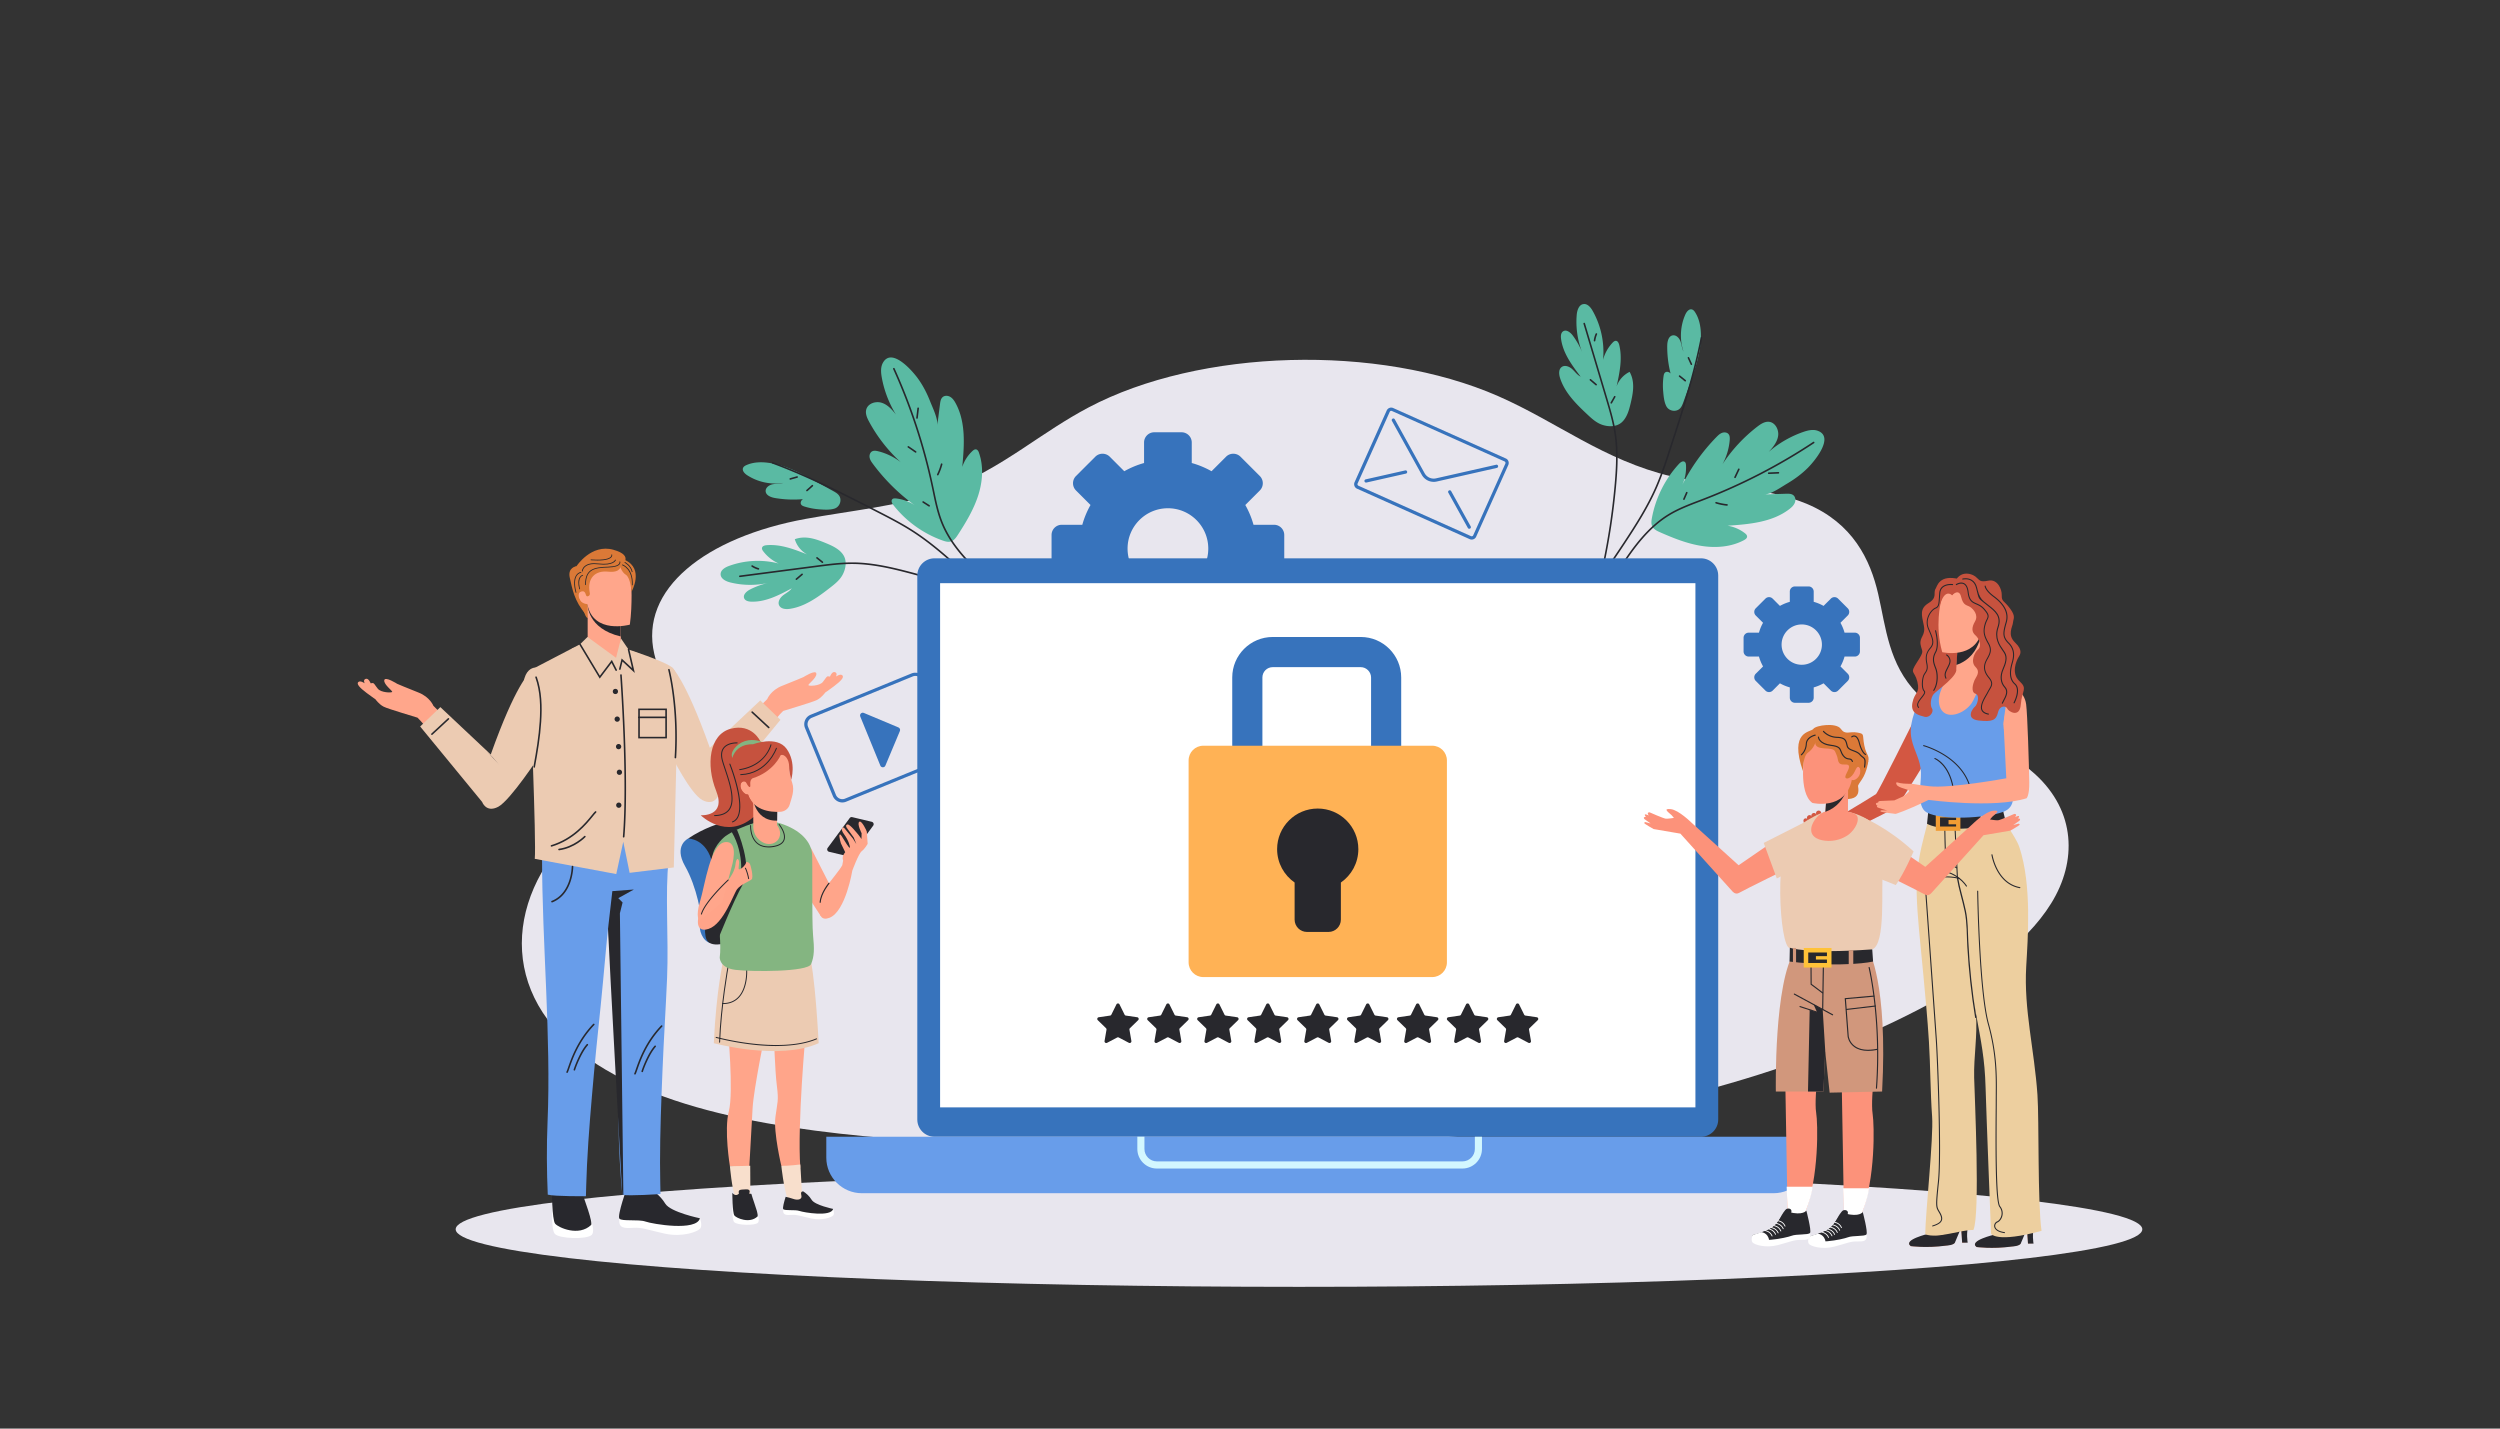 <svg xmlns="http://www.w3.org/2000/svg" id="Layer_1" data-name="Layer 1" viewBox="0 0 770 440"><rect x="0" y="0" width="770" height="440" fill="#333333" stroke="none"/><defs><style>.cls-1{fill:#3773bc}.cls-1,.cls-10,.cls-11,.cls-12,.cls-13,.cls-14,.cls-15,.cls-16,.cls-17,.cls-18,.cls-19,.cls-2,.cls-20,.cls-21,.cls-22,.cls-3,.cls-4,.cls-5,.cls-6,.cls-7,.cls-8,.cls-9{stroke-width:0}.cls-2{fill:#e8e6ee}.cls-3{fill:#d1977c}.cls-4{fill:#28282d}.cls-5{fill:#edcf9f}.cls-6{fill:#ffa58a}.cls-7{fill:#c6523e}.cls-8{fill:#fc927a}.cls-9{fill:#f8dfcc}.cls-10{fill:#84b581}.cls-11{fill:#d35742}.cls-12{fill:#ffa489}.cls-13{fill:#d2f7ff}.cls-14{fill:#ffa68b}.cls-15{fill:#eccbb2}.cls-16{fill:#689dea}.cls-17{fill:#db7937}.cls-18{fill:#5abaa3}.cls-19{fill:#ffb255}.cls-20{fill:#fff}.cls-21{fill:#f29c33}.cls-22{fill:#ffc238}</style></defs><path d="M315.63 137.74c-8.04 5.31-16.27 10.42-26.55 13.9-12.59 4.26-27.15 5.66-40.94 8.18-30.84 5.64-51.3 21.64-46.61 41.63 2.26 9.63 7.04 19.55 2.49 28.87-3.94 8.07-14.23 14.27-22.39 21.06-25.33 21.08-29.31 52.51-2.68 72.98 25.47 19.58 69.92 24.89 110.63 27.39 52.67 3.23 106.16 3.98 158.26-1.73 52.1-5.72 102.98-18.2 143.28-39.19 17.2-8.96 32.65-19.69 40.65-32.61 8-12.92 7.62-28.3-4.96-39.78-10.13-9.24-27.01-15.23-36.29-24.8-8.85-9.12-9.62-20.21-12.04-30.71s-7.75-21.79-22.07-27.78c-12.1-5.06-27.87-5.17-41.54-8.41-20.94-4.96-35.19-16.74-53.45-24.74-36.9-16.16-91.82-14.64-126.17 3.51-7.04 3.72-13.27 8.03-19.63 12.23Z" class="cls-2"/><g><path d="M259.44 247.16a3.16 3.16 0 0 1-2.92-1.96l-8.57-20.94c-.32-.78-.32-1.64 0-2.41.33-.78.93-1.38 1.71-1.7l31.06-12.72c.78-.32 1.64-.31 2.41.01.78.32 1.38.93 1.7 1.71l8.57 20.94a3.15 3.15 0 0 1-1.72 4.11l-31.06 12.72c-.39.16-.79.24-1.19.24Zm22.49-38.97c-.27 0-.55.05-.81.16l-31.06 12.72c-.53.22-.95.63-1.17 1.16a2.12 2.12 0 0 0 0 1.64l8.57 20.94c.45 1.09 1.7 1.63 2.8 1.17l31.06-12.72c1.1-.45 1.62-1.71 1.17-2.8l-8.57-20.94c-.22-.53-.63-.95-1.16-1.17a2.2 2.2 0 0 0-.83-.17Z" class="cls-1"/><path d="m271.15 235.81-6.19-15.13c-.28-.69.41-1.39 1.1-1.1l10.66 4.47c.43.18.63.67.45 1.1l-4.47 10.66c-.29.69-1.27.69-1.56 0Z" class="cls-1"/></g><path d="M392.4 161.63h-6.32c-.6-2.15-1.45-4.19-2.53-6.09l4.47-4.47a3.157 3.157 0 0 0 0-4.46l-5.94-5.94a3.157 3.157 0 0 0-4.46 0l-4.47 4.47c-1.9-1.08-3.94-1.93-6.09-2.53v-6.32a3.15 3.15 0 0 0-3.15-3.15h-8.39a3.15 3.15 0 0 0-3.15 3.15v6.32c-2.15.6-4.19 1.45-6.09 2.53l-4.47-4.47a3.157 3.157 0 0 0-4.46 0l-5.94 5.94a3.157 3.157 0 0 0 0 4.46l4.47 4.47c-1.08 1.9-1.93 3.94-2.53 6.09h-6.32a3.15 3.15 0 0 0-3.15 3.15v8.39a3.15 3.15 0 0 0 3.15 3.15h6.32c.6 2.15 1.45 4.19 2.53 6.09l-4.47 4.47a3.157 3.157 0 0 0 0 4.46l5.94 5.94a3.157 3.157 0 0 0 4.46 0l4.47-4.47c1.9 1.08 3.94 1.93 6.09 2.53v6.32a3.15 3.15 0 0 0 3.15 3.15h8.39a3.15 3.15 0 0 0 3.15-3.15v-6.32c2.15-.6 4.19-1.45 6.09-2.53l4.47 4.47a3.157 3.157 0 0 0 4.46 0l5.94-5.94a3.157 3.157 0 0 0 0-4.46l-4.47-4.47c1.08-1.9 1.93-3.94 2.53-6.09h6.32a3.15 3.15 0 0 0 3.15-3.15v-8.39a3.15 3.15 0 0 0-3.15-3.15Zm-32.68 19.77c-6.85 0-12.43-5.57-12.43-12.43s5.57-12.43 12.43-12.43 12.43 5.57 12.43 12.43-5.57 12.43-12.43 12.43ZM571.28 194.86h-3.16c-.3-1.07-.73-2.09-1.26-3.04l2.24-2.24c.62-.62.62-1.61 0-2.23l-2.97-2.97a1.57 1.57 0 0 0-2.23 0l-2.24 2.24c-.95-.54-1.97-.96-3.04-1.26v-3.16c0-.87-.71-1.58-1.58-1.58h-4.2c-.87 0-1.58.71-1.58 1.58v3.16c-1.07.3-2.09.73-3.04 1.26l-2.24-2.24a1.57 1.57 0 0 0-2.23 0l-2.97 2.97a1.57 1.57 0 0 0 0 2.23l2.24 2.24c-.54.95-.96 1.97-1.26 3.04h-3.16c-.87 0-1.58.71-1.58 1.58v4.2c0 .87.71 1.58 1.58 1.58h3.16c.3 1.07.73 2.09 1.26 3.04l-2.24 2.24a1.57 1.57 0 0 0 0 2.23l2.97 2.97c.62.62 1.61.62 2.23 0l2.24-2.24c.95.54 1.97.96 3.04 1.26v3.16c0 .87.71 1.58 1.58 1.58h4.2c.87 0 1.58-.71 1.58-1.58v-3.16c1.07-.3 2.09-.73 3.04-1.26l2.24 2.24c.62.62 1.61.62 2.23 0l2.97-2.97c.62-.62.62-1.61 0-2.23l-2.24-2.24c.54-.95.96-1.97 1.26-3.04h3.16c.87 0 1.58-.71 1.58-1.58v-4.2c0-.87-.71-1.58-1.58-1.58Zm-16.34 9.89c-3.43 0-6.21-2.79-6.21-6.21s2.79-6.21 6.21-6.21 6.21 2.79 6.21 6.21-2.79 6.21-6.21 6.21Z" class="cls-1"/><ellipse cx="400.09" cy="378.62" class="cls-2" rx="259.74" ry="17.73"/><path d="M589.39 222.06s-10.91 21.96-11.59 22.53c-.69.56-22.86 13.8-22.86 13.8l4.88 2.14s22.87-10.71 24.31-12.1c1.44-1.39 11.28-17.87 11.28-17.87l-6.01-8.49Z" class="cls-11"/><g><g><path d="M177.53 174.41s-2.78.33-2.03 3.57c.75 3.24 1.33 7.14 4.9 11.2l1.33-6.22-4.19-8.55Z" class="cls-17"/><g><path d="M170.19 371.17s-.6 7.35.7 8.86c1.31 1.51 9.87 1.81 11.38.3 1.51-1.51-1.71-8.76-1.71-8.76l-10.37-.4Z" class="cls-20"/><path d="M169.98 366.03s0 9.66 1.01 10.87c1.01 1.21 7.25 4.03 11.07.4 0 0 .65-.25-1.61-6.59-2.27-6.34-1.81-7.4-1.81-7.4v-2.42l-7.85.3-.81 4.83Z" class="cls-4"/></g><g><path d="M215.59 375.22s.83 2.22.07 3.17c-.76.95-5.39 2.77-10.86 1.58s-6.86-1.97-9.73-1.8c-2.87.18-4.67.16-4.29-2.84l24.81-.1Z" class="cls-20"/><path d="M193.23 365.41s-3.21 8.99-2.46 9.92c.75.93 5.86.14 8.04.91 2.18.77 15.71 3.08 16.77-1.01 0 0-9.08-1.87-10.68-4.51-1.59-2.64-4.04-4.26-5.25-4.79-2.14-.94-6.43-.51-6.43-.51Z" class="cls-4"/></g><path d="M236.31 215.31s1.05-2.69 4.56-4.07c3.51-1.37 6.6-2.7 6.6-2.7s3.81-2.44 3.97-1.07c.15 1.37-2.67 3.28-2.44 3.58.23.31 3.43.23 4.42-.99.99-1.22 1.14-1.83 1.68-1.75l.53.08s.61-1.68 1.53-1.37c.92.3.31 1.37.31 1.37s1.37-.99 1.98-.38c.61.61-.46 1.75-2.59 3.36-2.14 1.6-2.67 1.91-2.67 1.91s-1.07 1.53-2.52 2.29-10.16 3.25-10.46 3.4c-.3.15-4.56 5.14-4.56 5.14l-4.96-4.17 4.63-4.63Z" class="cls-14"/><path d="M166.95 263.89c0 26.87 2.83 55.41 1.69 81.82-.31 7.3-.25 14.97.07 22.24 2.02.58 11.75.48 11.75.48s.16-6.06.34-9.7c.45-9.26 1.31-18.92 2.15-28.3.88-9.85 1.89-18.35 2.8-28.3 1.13-12.22 2.56-28.63 4.18-38.28.45-2.71 3.84-6.56 1.99-8.79-4.21-5.08-18.55 7.36-23.28 7.78.07.67-.88-.91-1.7 1.05Z" class="cls-16"/><path d="M186.15 266.21c1.32 26.83 4.2 53.14 4.36 79.58.04 7.3.48 14.96 1.16 22.2 2.05.46 11.76-.23 11.76-.23s-.14-6.06-.14-9.71c0-9.27.38-18.97.76-28.39.4-9.88.98-18.44 1.41-28.43.52-12.27-.66-26.49.48-36.22.32-2.73-3.36-8.1-5.32-10.22-4.45-4.82-9.47 7.53-14.17 8.23.1.66.42 1.16-.3 3.17Z" class="cls-16"/><path d="M191.66 368s-4.06-73.28-4.39-81.91l1.33-11.62 6.64-.5-4.81 2.66 1.33 1.33-.83 3.32 1.07 86.74h-.33Z" class="cls-4"/><path d="M178.49 184.45s1.17 3.65 1.46 4.25c.29.6.44 1.46 1.08 1.68l.29-4.82-2.82-1.11Z" class="cls-17"/><g><path d="M181 186.18v12.72s4.85 5.96 10.25.8l-.09-10.65-10.16-2.87Z" class="cls-14"/><path d="M181 186.18s-.21 7.39 10.16 9.85v-3.84L181 186.18Z" class="cls-4"/><g><path d="M194.42 178.93s.43 7.33-.43 13.46c0 0-11.24 3.13-13.08-6.26l-1.01-8.26s1.68-5.28 8.77-4.53c5.97.63 5.75 5.6 5.75 5.6Z" class="cls-14"/><path d="M178.46 184.66c.62 1.08 2.2 1.66 2.93 1.23.73-.42.55-1.51-.07-2.6-.62-1.08-1.73-1.62-2.46-1.2-.73.42-1.03 1.48-.4 2.56Z" class="cls-14"/></g></g><path d="M191.25 199.71s3.11.74 4.67 1.23c0 0-1.06 7.61-8.02 7.37-6.96-.25-10.56-4.99-11.79-8.59l6.06-1.64 9.08 1.64Z" class="cls-14"/><path d="m180.95 196.19-2.3 2.24-13.77 7.18s-2.16 1.33-1.83 4.48c.26 2.48 2.16 49.45 1.66 54.43l25.1 4.69 2.16-9.96 1.95 9.58 13.61-1.66 1.24-51.69s.83-8.05-1.91-10.04c-2.74-1.99-13.27-5.39-13.27-5.39l-2.32-3.4-1.53 5.95-8.77-6.41Z" class="cls-15"/><path d="m184.72 209.02-6.29-10.46a.253.253 0 0 1 .08-.34c.12-.07.27-.03.34.08l5.91 9.83 3.69-4.88 1.55 3.03c.06.12.01.27-.11.34-.12.06-.27.01-.34-.11l-1.19-2.32-3.65 4.83ZM195.5 207.25l-3.77-3.5-.58 2.39a.24.24 0 0 1-.3.18.252.252 0 0 1-.18-.3l.79-3.21 3.2 2.97-1.31-5.68a.25.25 0 0 1 .19-.3c.14-.04.27.05.3.19l1.68 7.26ZM192.09 257.96h-.02a.248.248 0 0 1-.23-.27c1.48-17.94-.81-49.43-.83-49.74-.01-.14.09-.26.23-.27.15-.02.26.09.27.23.02.32 2.31 31.84.83 49.82a.25.25 0 0 1-.25.23Z" class="cls-4"/><circle cx="189.54" cy="212.97" r=".81" class="cls-4"/><path d="M190.91 221.49c0 .45-.36.81-.81.81s-.81-.36-.81-.81.36-.81.81-.81.81.36.81.81ZM191.34 229.96c0 .45-.36.81-.81.81s-.81-.36-.81-.81.36-.81.81-.81.81.36.81.81ZM191.59 237.86c0 .45-.36.81-.81.81s-.81-.36-.81-.81.36-.81.81-.81.81.36.81.81ZM191.4 248c0 .45-.36.81-.81.81s-.81-.36-.81-.81.36-.81.81-.81.81.36.81.81ZM174.67 330.47s-.08 0-.11-.03a.248.248 0 0 1-.11-.33c.14-.28.32-.79.54-1.44.93-2.68 2.88-8.27 7.71-13.31.1-.1.25-.1.35 0 .1.1.1.25 0 .35-4.76 4.96-6.68 10.48-7.6 13.13-.24.69-.41 1.19-.57 1.49a.24.24 0 0 1-.22.14ZM176.91 329.73h-.06a.252.252 0 0 1-.18-.3c.1-.39 1.84-5.37 4.04-7.82.09-.1.25-.11.35-.02.1.09.11.25.02.35-2 2.23-3.77 6.97-3.93 7.61-.03.11-.13.19-.24.19ZM195.57 330.97s-.08 0-.11-.03a.248.248 0 0 1-.11-.33c.14-.28.32-.79.54-1.44.93-2.68 2.88-8.27 7.72-13.31.1-.1.25-.1.35 0 .1.1.1.25 0 .35-4.76 4.96-6.68 10.48-7.6 13.13-.24.69-.41 1.19-.57 1.49a.24.24 0 0 1-.22.14ZM197.81 330.22h-.06c-.13-.03-.22-.17-.18-.3.1-.39 1.84-5.37 4.04-7.82.09-.1.25-.11.35-.02.1.09.11.25.02.35-2 2.23-3.77 6.97-3.93 7.61-.03.11-.13.19-.24.19ZM170.02 277.95c-.1 0-.19-.06-.23-.16-.05-.13.01-.27.14-.32 6.07-2.4 6.15-10.47 6.15-10.55 0-.14.11-.25.25-.25s.25.11.25.25c0 .08-.07 8.49-6.46 11.02-.03.01-.06.02-.09.02Z" class="cls-4"/><path d="M164.88 205.61s-7.51-.21-1.29 18.96l5.97 9.33.62-26.26-5.31-2.03Z" class="cls-15"/><path d="M169.85 260.78c-.11 0-.21-.07-.24-.18-.04-.13.03-.27.17-.31 6.63-1.99 10.58-6.87 12.48-9.21.46-.57.8-.99 1.04-1.19.1-.09.26-.08.35.03.09.11.08.26-.03.35-.21.18-.55.6-.98 1.13-1.93 2.38-5.94 7.34-12.72 9.37-.02 0-.05.01-.07.01ZM172.18 261.9c-.12 0-.23-.09-.25-.22-.02-.14.08-.26.21-.28 4.58-.6 7.79-3.88 7.82-3.91.1-.1.25-.1.35 0 .1.1.1.25 0 .35-.13.14-3.35 3.43-8.11 4.06h-.03Z" class="cls-4"/><path d="M206.86 205.44s4.07 3.24 11.78 24.89l15.52-14.6 6.22 5.97-19.08 23.23s-1.24 3.48-4.98 1.49c-3.73-1.99-9.54-13.77-9.54-13.77l.08-27.21Z" class="cls-15"/><path d="M208.02 233.57H208c-.14 0-.24-.13-.23-.26.98-15.54-1.95-26.86-1.98-26.97-.04-.13.04-.27.18-.3.13-.03.27.04.3.18.03.11 2.99 11.5 2 27.13 0 .13-.12.23-.25.23ZM236.77 224.32c-.06 0-.12-.02-.17-.07l-5.1-4.73a.242.242 0 0 1-.01-.35c.1-.1.25-.11.35-.01l5.1 4.73c.1.09.11.25.01.35-.05.05-.12.08-.18.08Z" class="cls-4"/><path d="M133.48 217.38s-1.05-2.69-4.56-4.07c-3.51-1.37-6.6-2.7-6.6-2.7s-3.81-2.44-3.97-1.07c-.15 1.37 2.67 3.28 2.44 3.58-.23.3-3.43.23-4.42-.99-.99-1.22-1.14-1.83-1.68-1.75l-.53.08s-.61-1.68-1.53-1.37c-.92.31-.3 1.37-.3 1.37s-1.37-.99-1.98-.38c-.61.61.46 1.75 2.59 3.36 2.14 1.6 2.67 1.91 2.67 1.91s1.07 1.53 2.52 2.29 10.16 3.25 10.46 3.4c.31.15 4.56 5.14 4.56 5.14l4.96-4.17-4.63-4.63Z" class="cls-14"/><path d="M162.93 207.5s-4.07 3.24-11.78 24.89l-15.52-14.6-6.22 5.97 19.08 23.23s1.24 3.48 4.98 1.49c3.73-1.99 12.69-15.67 12.69-15.67l-3.23-25.31Z" class="cls-15"/><path d="M133.02 226.38c.06 0 .12-.02.17-.07l5.1-4.73c.1-.09.11-.25.01-.35-.1-.1-.25-.11-.35-.01l-5.1 4.73c-.1.09-.11.25-.01.35.05.05.12.08.18.08ZM205.41 227.43h-8.84v-9.21h8.84v9.21Zm-8.34-.5h7.84v-8.21h-7.84v8.21Z" class="cls-4"/><path d="M205.09 221.2h-8.34c-.14 0-.25-.11-.25-.25s.11-.25.25-.25h8.34c.14 0 .25.11.25.25s-.11.25-.25.25Z" class="cls-4"/><path d="M191.18 174.33s.08 2.16-3.9 1.74c-3.98-.41-6.47 1.99-5.64 6.47 0 0 .29.91-.62 1.12-.91.21-.29-1.87-1.91-1.49-1.62.37-.71 2.26-.29 2.97l.71 1.06s-2.22-1.95-2.61-4.87c-.37-2.8-2.53-5.62.62-6.91 0 0 4.52-7.01 11.37-5.1 6.84 1.91 2.28 5.02 2.28 5.02Z" class="cls-17"/><path d="M190.84 174.04s.5 2.12 1.93 2.99c1.43.87 1.74 5.23 1.74 5.23s3.98-7.03-1.99-9.77c-5.97-2.74-2.61 0-2.61 0l.93 1.56Z" class="cls-17"/><path d="M180.33 180.2c-.07 0-.12-.06-.12-.12 0-4.95 2.83-5.41 7.15-5.54 2.26-.07 3.06-.55 3.33-.94.19-.27.11-.5.11-.51-.02-.06.01-.14.07-.16.06-.02.14 0 .16.07 0 .01.13.35-.13.73-.43.64-1.62 1-3.53 1.06-4.3.13-6.91.55-6.91 5.29 0 .07-.06.12-.12.12Z" class="cls-4"/><path d="M179.33 176.03c-.07 0-.12-.06-.12-.13 0-.04.07-.88.9-1.57.89-.74 2.29-1.01 4.16-.78 4.54.54 5.15-1.08 5.16-1.1.02-.07.09-.1.16-.08.07.02.1.09.08.16-.02.08-.65 1.83-5.42 1.27-1.8-.21-3.13.03-3.97.73-.75.62-.81 1.39-.81 1.4 0 .07-.06.12-.12.12ZM184.04 172.64c-.59 0-1.27-.02-2.02-.08-.07 0-.12-.06-.12-.13s.07-.11.13-.12c4.44.31 5.74-.41 6.11-.87.23-.28.17-.52.17-.53-.02-.07.02-.13.09-.15.07-.02.13.02.15.08 0 .01.1.36-.2.75-.4.5-1.49 1.05-4.31 1.05ZM177.4 182.58c-.06 0-.11-.04-.12-.09-.64-2.42-.58-4.21.18-5.33.6-.89 1.42-1 1.46-1 .07-.01.13.04.14.11 0 .07-.04.13-.11.14 0 0-.75.1-1.29.9-.49.73-.91 2.21-.14 5.12.02.07-.02.14-.09.15h-.03Z" class="cls-4"/><path d="M178.52 181.5c-.06 0-.11-.04-.12-.09-.41-1.62-.36-2.85.14-3.63.38-.6.89-.7.91-.71.06 0 .13.03.15.1.01.07-.03.13-.1.15s-.43.1-.75.61c-.31.5-.59 1.5-.1 3.43.02.07-.02.13-.09.15h-.03ZM194.74 180.3c-.07 0-.12-.06-.12-.13.24-4.95-2.91-6.05-2.94-6.06-.07-.02-.1-.09-.08-.16.02-.06.09-.1.16-.08.03.01.86.29 1.66 1.21.73.84 1.58 2.42 1.45 5.09 0 .07-.06.12-.12.12ZM194.7 176.23c-.06 0-.11-.04-.12-.1-.4-1.87-2.16-2.77-2.17-2.78-.06-.03-.09-.11-.06-.17.03-.06.11-.09.17-.06.08.04 1.88.96 2.31 2.95.01.07-.03.13-.1.15h-.03Z" class="cls-4"/></g><path d="M164.77 236.28c.86-4.64 1.64-9.31 1.94-14.03.29-4.59.19-9.37-1.36-13.75-.11-.3-.59-.17-.48.13 1.54 4.34 1.63 9.07 1.34 13.62-.3 4.67-1.07 9.3-1.92 13.9-.06.32.43.45.48.13ZM149.95 231.42c1.32 1.3 2.59 2.66 3.78 4.08" class="cls-4"/></g><g><path d="M537.29 166.28c.4-.23.8-.55.81-1 .02-.45-.35-.81-.71-1.08a11.719 11.719 0 0 0-5.29-2.28c6.66-.45 13.75-1.05 19.04-5.13.67-.52 1.32-1.11 1.65-1.9.33-.78.24-1.79-.41-2.34-.59-.5-1.44-.5-2.21-.48-2.23.07-4.46.15-6.7.22 2.07-.07 5.22-2.31 6.98-3.35 2.31-1.37 4.5-2.97 6.39-4.87 1.98-1.99 8.3-9.48 3.02-11.39-1.47-.53-3.1-.12-4.58.4a32.712 32.712 0 0 0-10.5 6.09c1.3-1.41 2.59-2.99 2.88-4.88.29-1.9-.84-4.13-2.75-4.37-1.33-.16-2.57.65-3.64 1.47-4.2 3.23-7.86 7.17-10.76 11.61 1.26-2.29 2.02-4.84 2.24-7.45.05-.64.05-1.34-.35-1.83-.46-.57-1.33-.66-2.02-.4s-1.23.79-1.74 1.31c-4.22 4.33-7.78 9.3-10.5 14.7.86-1.87 1.26-3.96 1.15-6.02-.02-.39-.08-.82-.39-1.05-.55-.42-1.3.1-1.77.61a33.718 33.718 0 0 0-8.35 16.7c-.15.83-.27 1.73.09 2.5.44.95 1.47 1.45 2.43 1.87 4.11 1.81 8.32 3.5 12.75 4.2 4.43.7 9.16.34 13.11-1.78.04-.02.08-.05.13-.07ZM501.92 114.53a7.941 7.941 0 0 0-4.01 4.47c.93-4.2 1.85-8.59.81-12.77-.14-.55-.42-1.19-.98-1.25-.42-.04-.79.27-1.08.58-1.39 1.48-2.4 3.31-2.92 5.27.5-5.18-.62-10.51-3.18-15.05-.62-1.11-1.62-2.31-2.87-2.12-1.4.2-1.94 1.93-2.06 3.34-.34 4 .29 8.08 1.8 11.8-.76-1.93-1.77-3.77-3-5.44-.72-.98-2.03-2-3.02-1.29-.67.47-.71 1.43-.61 2.24.55 4.41 3.35 8.17 6.04 11.7-1.06-.52-1.75-1.56-2.63-2.35-.88-.79-2.26-1.32-3.21-.62-.98.71-.87 2.2-.51 3.36.95 3.02 2.87 5.61 5.01 7.9 1.09 1.17 2.25 2.27 3.42 3.37 1.32 1.23 2.7 2.5 4.42 3.12 1.99.71 4.49.76 6.15-.71 1.6-1.42 2.24-3.71 2.72-5.72.68-2.85 1.31-5.92.21-8.76-.14-.36-.31-.72-.5-1.06ZM520.68 117.65c1.69-4.83 3.35-9.81 3.19-14.92-.07-2.29-.53-4.62-1.77-6.54-.24-.38-.55-.75-.98-.88-.9-.25-1.65.7-2.03 1.55-1.59 3.56-1.8 7.71-.58 11.41-.51-.98-.55-2.14-.94-3.18s-1.38-2.03-2.46-1.78c-1.24.29-1.58 1.88-1.6 3.16-.04 3.58.51 7.16 1.6 10.56-.06-.67-.13-1.38-.53-1.93-.4-.54-1.27-.8-1.76-.34-.3.27-.38.7-.44 1.09-.22 1.56-.26 3.14-.12 4.71.13 1.45.29 3.24.97 4.55.54 1.04 1.74 1.57 2.88 1.37 1.5-.26 1.96-1.48 2.42-2.76.73-2.02 1.45-4.05 2.17-6.08Z" class="cls-18"/><path d="M487.37 197.95s-.05 0-.08-.01a.262.262 0 0 1-.16-.32c5.22-15.47 8.62-31.55 10.12-47.82.48-5.23.81-10.84-.04-16.38-.56-3.63-1.62-7.21-2.65-10.66l-6.86-23.03c-.04-.13.04-.27.17-.31.15-.04.27.04.31.17l6.86 23.03c1.03 3.47 2.1 7.06 2.67 10.73.86 5.6.53 11.24.04 16.5a210.45 210.45 0 0 1-10.15 47.93.26.26 0 0 1-.24.17Z" class="cls-4"/><path d="M467.81 211.61c-.06 0-.11-.02-.16-.06a.253.253 0 0 1-.04-.35 536.42 536.42 0 0 0 32.56-44.24c3.48-5.28 7.11-10.95 9.8-17.14 1.64-3.78 2.93-7.75 4.18-11.58 3.62-11.11 7.35-22.59 9.65-34.25.03-.14.15-.22.3-.2.14.03.22.16.2.3-2.31 11.69-6.05 23.19-9.67 34.31-1.25 3.85-2.55 7.83-4.2 11.63-2.71 6.22-6.35 11.92-9.84 17.21A537.396 537.396 0 0 1 468 211.52c-.05.06-.12.09-.19.09ZM461.02 231.32a.25.25 0 0 1-.18-.08c-.1-.1-.09-.26 0-.36 11.49-11.04 19.67-25.15 27.58-38.8 3.36-5.8 6.83-11.79 10.52-17.48 4-6.18 8.6-12.43 15.03-16.32 2.89-1.75 6.11-2.98 9.21-4.16.49-.19.99-.38 1.49-.57 11.83-4.57 23.2-10.45 33.79-17.46.12-.08.27-.05.35.07.08.12.05.27-.07.35a177.438 177.438 0 0 1-35.38 18.08c-3.09 1.18-6.28 2.4-9.13 4.12-6.35 3.84-10.9 10.04-14.87 16.17-3.68 5.68-7.15 11.66-10.51 17.45-7.93 13.68-16.13 27.81-27.67 38.91-.05.05-.11.07-.17.07ZM496.27 124.32s-.08-.01-.12-.03a.247.247 0 0 1-.09-.34l1.06-1.87a.26.26 0 0 1 .34-.1c.12.07.16.22.09.34l-1.06 1.87a.26.26 0 0 1-.22.13ZM491.6 118.72c-.06 0-.12-.02-.16-.06l-1.75-1.49a.243.243 0 0 1-.03-.35c.09-.11.25-.12.35-.03l1.75 1.49c.11.09.12.25.03.35-.05.06-.12.09-.19.09ZM491.12 105.17h-.03c-.14-.02-.24-.14-.22-.28.09-.73.28-1.44.58-2.11.06-.13.2-.18.33-.13.13.06.19.2.13.33a7.48 7.48 0 0 0-.54 1.97c-.02.13-.12.22-.25.22Z" class="cls-4"/><path d="M520.95 112.44c-.09 0-.19-.05-.23-.15l-.91-1.98a.25.25 0 0 1 .12-.33c.13-.05.28 0 .33.12l.91 1.98c.06.13 0 .27-.12.33-.04.01-.07.02-.11.02ZM519.06 117.51c-.05 0-.11-.02-.16-.06l-1.74-1.41a.253.253 0 0 1-.04-.35c.08-.11.24-.12.35-.04l1.74 1.41c.11.09.12.25.04.35-.05.06-.12.09-.19.09ZM518.65 153.99s-.07 0-.1-.02c-.13-.06-.19-.2-.13-.33l.87-1.99c.05-.13.2-.18.33-.13.13.06.19.2.13.33l-.87 1.99c-.04.09-.13.15-.23.15ZM534.39 147.25s-.07 0-.11-.02a.244.244 0 0 1-.12-.33l1.16-2.46c.06-.12.21-.18.34-.12.13.06.18.21.12.33l-1.16 2.46c-.04.09-.13.14-.23.14ZM531.92 155.77h-.03c-1.15-.11-2.3-.34-3.4-.68a.253.253 0 0 1-.17-.31c.04-.13.18-.21.31-.17 1.08.32 2.19.55 3.31.66.14.01.24.14.22.27a.25.25 0 0 1-.25.23ZM544.77 146c-.13 0-.25-.11-.25-.24 0-.14.1-.26.24-.26l2.99-.13c.13 0 .25.11.25.24 0 .14-.1.26-.24.26l-2.99.13Z" class="cls-4"/></g><g><path d="M301.51 139.38c-.17-.43-.42-.87-.86-.96-.44-.09-.85.22-1.18.53a11.73 11.73 0 0 0-3.09 4.86c.62-6.65 1.15-13.74-2.04-19.61-.4-.74-.89-1.48-1.61-1.93-.72-.45-1.73-.52-2.38.03-.59.5-.72 1.34-.82 2.1-.28 2.22-.56 4.43-.85 6.64.26-2.06-1.45-5.52-2.2-7.42-.98-2.5-2.21-4.91-3.79-7.08-1.65-2.27-8.04-9.7-10.76-4.79-.76 1.37-.61 3.05-.33 4.58.73 4.01 2.21 7.87 4.34 11.34-1.19-1.51-2.54-3.03-4.37-3.61s-4.21.17-4.75 2.02c-.37 1.29.23 2.64.87 3.82 2.52 4.66 5.83 8.9 9.75 12.47-2.06-1.6-4.46-2.77-7-3.39-.62-.15-1.31-.26-1.87.06-.63.37-.86 1.21-.72 1.93s.58 1.34 1.02 1.93c3.6 4.86 7.95 9.16 12.84 12.71a12.825 12.825 0 0 0-5.76-2.09c-.39-.04-.82-.05-1.1.22-.5.47-.11 1.3.32 1.84 3.89 4.96 9.21 8.79 15.16 10.9.8.28 1.66.54 2.48.31 1.01-.28 1.67-1.22 2.24-2.1 2.44-3.77 4.78-7.66 6.18-11.92 1.4-4.27 1.79-8.98.32-13.23-.02-.04-.03-.09-.05-.14ZM244.8 166.08a7.917 7.917 0 0 0 3.78 4.67c-4-1.58-8.19-3.2-12.48-2.83-.56.05-1.24.23-1.39.77-.11.41.14.82.41 1.16 1.24 1.61 2.89 2.9 4.74 3.72a25.819 25.819 0 0 0-15.36.75c-1.19.44-2.53 1.23-2.55 2.5-.02 1.42 1.6 2.23 2.97 2.57 3.9.97 8.02 1 11.93.09-2.03.44-4 1.14-5.85 2.09-1.09.56-2.29 1.68-1.76 2.78.36.73 1.3.93 2.11.96 4.44.16 8.59-2.01 12.51-4.11-.68.96-1.82 1.48-2.74 2.22-.92.74-1.66 2.02-1.13 3.07.55 1.08 2.04 1.21 3.23 1.04 3.14-.45 6-1.94 8.6-3.69 1.33-.89 2.6-1.86 3.87-2.85 1.42-1.1 2.9-2.27 3.78-3.87 1.02-1.85 1.47-4.31.27-6.18-1.15-1.8-3.31-2.8-5.21-3.59-2.71-1.13-5.64-2.24-8.61-1.6-.38.08-.76.19-1.12.33ZM250.86 148.06c-4.5-2.44-9.15-4.86-14.22-5.52-2.27-.3-4.65-.22-6.74.71-.41.18-.83.42-1.02.83-.39.85.43 1.74 1.21 2.26 3.26 2.14 7.33 3.01 11.17 2.39-1.05.35-2.2.21-3.29.43s-2.22 1.04-2.15 2.15c.09 1.27 1.61 1.86 2.87 2.08 3.53.6 7.15.64 10.68.1-.67-.05-1.39-.09-1.99.22-.6.31-.99 1.12-.62 1.69.22.34.63.49 1.01.61 1.5.47 3.06.76 4.63.87 1.45.1 3.25.23 4.65-.24 1.11-.37 1.82-1.47 1.81-2.62-.02-1.52-1.15-2.17-2.34-2.83-1.88-1.04-3.76-2.08-5.65-3.1Z" class="cls-18"/><path d="M324.6 193.91s-.08 0-.12-.03a209.97 209.97 0 0 0-45.6-17.59c-5.09-1.31-10.57-2.52-16.18-2.57h-.3c-3.56 0-7.16.47-10.65.92l-23.83 3.11c-.17.01-.27-.08-.28-.22-.02-.14.08-.26.22-.28l23.83-3.11c3.51-.46 7.12-.93 10.72-.93h.3c5.66.04 11.18 1.27 16.3 2.58a210.49 210.49 0 0 1 45.71 17.64c.12.06.17.22.1.34a.24.24 0 0 1-.22.13Z" class="cls-4"/><path d="M334.97 215.4c-.07 0-.14-.03-.19-.08a535.238 535.238 0 0 0-38.51-39.18c-4.66-4.28-9.68-8.75-15.36-12.4-3.45-2.21-7.16-4.12-10.75-5.96-10.42-5.35-21.16-10.87-32.3-14.99a.248.248 0 0 1-.15-.32c.05-.13.2-.2.32-.15 11.17 4.14 21.93 9.66 32.33 15 3.63 1.86 7.35 3.77 10.82 6 5.72 3.67 10.76 8.16 15.43 12.45a536.204 536.204 0 0 1 38.54 39.22c.09.1.08.26-.02.36-.05.04-.11.06-.17.06ZM353.35 225.24a.26.26 0 0 1-.21-.11c-9.08-13.1-21.71-23.42-33.92-33.4-5.19-4.24-10.55-8.62-15.58-13.16-5.46-4.94-10.91-10.46-13.73-17.44-1.27-3.14-1.97-6.5-2.64-9.76l-.33-1.56a177.425 177.425 0 0 0-11.86-36.14c-.06-.13 0-.28.13-.33.13-.06.27 0 .33.12a177.17 177.17 0 0 1 11.89 36.24l.33 1.56c.67 3.23 1.37 6.58 2.62 9.67 2.78 6.88 8.18 12.36 13.6 17.25 5.02 4.53 10.38 8.91 15.56 13.15 12.24 10 24.9 20.34 34.01 33.5.08.11.05.27-.06.35-.04.03-.09.05-.14.05ZM253.31 173.42c-.06 0-.11-.02-.16-.06l-1.67-1.34c-.11-.09-.13-.25-.04-.35.08-.11.24-.13.35-.04l1.67 1.34c.11.09.13.25.04.35-.05.06-.12.09-.2.09ZM245.29 178.64c-.07 0-.14-.03-.19-.09a.242.242 0 0 1 .03-.35l1.75-1.49c.11-.09.26-.08.35.03.09.11.08.26-.03.35l-1.75 1.49s-.11.06-.16.06ZM233.59 175.46h-.07c-.7-.2-1.38-.51-1.99-.9-.12-.07-.15-.23-.08-.35a.26.26 0 0 1 .35-.08c.58.37 1.2.65 1.86.84.13.04.21.18.17.31-.03.11-.13.18-.24.18Z" class="cls-4"/><path d="M243.41 147.76c-.11 0-.21-.07-.24-.18-.04-.13.04-.27.17-.31l2.1-.59c.14-.04.27.04.31.17.04.13-.04.27-.17.31l-2.11.59h-.07ZM248.55 151.33c-.07 0-.14-.03-.19-.08-.09-.1-.08-.26.02-.36l1.67-1.49c.1-.09.26-.08.35.02.09.1.08.26-.02.35l-1.67 1.49s-.11.06-.17.06ZM286.17 156.04s-.09-.01-.14-.04l-1.83-1.17c-.12-.07-.15-.23-.08-.35.08-.12.23-.15.35-.07l1.83 1.17c.12.07.15.23.08.35-.05.07-.13.12-.21.12ZM282.01 139.43s-.1-.01-.14-.04l-2.24-1.54a.246.246 0 0 1-.07-.35c.08-.11.23-.14.35-.06l2.24 1.54c.12.08.15.23.07.35a.26.26 0 0 1-.21.11ZM288.84 146.44s-.07 0-.11-.03c-.12-.06-.18-.21-.12-.34.49-1.01.89-2.08 1.17-3.16.04-.13.18-.21.31-.18.13.04.21.17.18.31-.3 1.11-.7 2.21-1.21 3.25-.04.09-.13.14-.23.14ZM282.44 128.98h-.03c-.14-.02-.24-.14-.22-.28l.35-2.97c.01-.14.14-.24.28-.22.14.02.24.14.22.28l-.35 2.97c-.01.13-.12.22-.25.22Z" class="cls-4"/></g><g><path d="M256.36 274.08 249.67 261l-1.49 14.05 4.65 7.14 3.53-8.11z" class="cls-6"/><g><path d="M240.65 359.09s-2.44-10.27-1.83-15c.61-4.73 1.07-4.88.46-9.61-.61-4.73-.92-15.72-.92-15.72l9.82-.92s-2.65 28.33-1.68 41.79l-5.85-.54ZM224.81 359.17s-1.85-11.11-.33-16.91c1.53-5.8-.31-25.64-.31-25.64l11.6 1.07s-3.66 17.85-3.97 23.65c-.31 5.8-1.07 19.08-1.07 19.08l-5.93-1.25Z" class="cls-6"/><path d="M222.75 295.87s-2.13 8.95-2.9 25.43c0 0 20.12 5.49 32.3 0 0 0-1.16-23.2-3.09-27.87-1.93-4.68-26.3 2.44-26.3 2.44Z" class="cls-15"/><path d="M221.63 321.15c-.08 0-.15-.07-.15-.16.4-11.17 2.63-23.4 2.65-23.52.02-.08.09-.14.18-.12.08.02.14.09.12.18-.02.12-2.24 12.33-2.64 23.48 0 .08-.07.15-.15.15Z" class="cls-4"/><path d="M239.05 322.18c-2.65 0-5.21-.19-7.41-.45-6.21-.72-11.05-2.05-11.1-2.06a.16.16 0 0 1-.11-.19.16.16 0 0 1 .19-.11c.19.05 19.31 5.27 30.8.46.08-.03.17 0 .2.08s0 .17-.08.2c-3.73 1.56-8.24 2.06-12.5 2.06ZM222.66 309.25h-.12c-.08 0-.15-.07-.15-.15 0-.08.07-.15.15-.15h.12c1.94 0 3.53-.63 4.71-1.88 2.79-2.94 2.46-8.38 2.45-8.44 0-.08.06-.16.14-.16.08 0 .16.06.16.14.02.23.34 5.63-2.53 8.67-1.24 1.31-2.9 1.97-4.93 1.97Z" class="cls-4"/><g><path d="M211.95 258.27s-4.56 2.15-.95 8.5c3.61 6.35 5.39 15.79 4.71 17.62-.68 1.83.74 5.66 3.13 6.05l2-8.3s-1.4-18.39-1.36-19.07c.05-.67-1.6-6.49-1.6-6.49l-5.94 1.69Z" class="cls-1"/><path d="M235.34 257.06s-.44-5.34-3.18-5.52c0 0-10.86.39-20.21 6.73 0 0 5.85-.09 7.51 7.93 1.66 8.02-2.54 19.37-2.31 20.84.23 1.47-.15 4.84 5.9 3.59l12.3-33.58Z" class="cls-4"/></g><path d="M236.18 252.43s-7.5 1.55-12.69 5.06c0 0-3.51 2.59-4.12 6.41-.61 3.81 3.33 23.83 2.31 30.95 0 0-.2 3.26 4.88 3.87 5.09.61 22.23.66 23.25-1.78 1.02-2.44 1.02-4.68.61-8.95-.41-4.27-.11-23.56-.31-25.18-.51-4.27-4.58-7.88-10.99-9.56-6.41-1.68-2.95-.81-2.95-.81Z" class="cls-10"/><path d="M226.99 255.56s4.97 11.2 1.86 16.71c-3.11 5.5-7.83 17.4-7.83 17.4l-.81-4.4 7.83-14.32s1.52-7.48-2.65-14.67c0 0 .02-.95 1.6-.71Z" class="cls-4"/><path d="M232.03 254.39s-.38 3.22 2.93 5.06c3.31 1.83 7.11-1.49 4.37-5.37l-4.57-.27-2.72.59Z" class="cls-12"/><g><path d="m247.12 369.3-.62-10.64s-3.8.48-5.85.42c0 0 .69 6.82 2.04 10.54l1.84.54 2.59-.86Z" class="cls-9"/><g><path d="M256.61 372.36s.51 1.37.04 1.96c-.47.59-3.34 1.71-6.73.98-3.39-.74-4.25-1.22-6.03-1.11-1.78.11-2.89.1-2.66-1.76l15.37-.06Z" class="cls-20"/><path d="M241.98 368.62c.55.12 1.57.36 2.37.65 1.14.42 2.86.36 2.45-1.2-.26-.98.21-1.14.6-1.12.79.5 1.85 1.37 2.6 2.61.99 1.63 6.61 2.79 6.61 2.79-.66 2.53-9.04 1.1-10.39.62-1.35-.47-4.51.01-4.98-.56-.26-.32.24-2.2.74-3.8Z" class="cls-4"/></g></g><g><path d="m231.12 369.42-.05-10.37s-4.21.16-6.26.11c0 0 .54 6.86 1.89 10.58l1.84.54 2.59-.86Z" class="cls-9"/><g><path d="M225.68 370.71s-.39 4.72.45 5.7c.84.97 6.34 1.16 7.31.19.97-.97-1.1-5.63-1.1-5.63l-6.67-.26Z" class="cls-20"/><path d="M227.59 367.62c-.32-1.3.38-1.19 2.16-1.3 1.78-.11.97 1.3.97 1.3l.71.1c.18.67.45 1.55.86 2.7 1.46 4.08 1.04 4.24 1.04 4.24-2.46 2.33-6.47.52-7.12-.26-.65-.78-.65-6.99-.65-6.99 1.1 1.36 2.03.21 2.03.21Z" class="cls-4"/></g></g><path d="M223.75 271.7s2.48-2.63 2.76-5.36c.29-2.73 1.19-1.79 1.13-.57-.05 1.22-.44 2.26.31 1.93.75-.33 1.68-1.36 1.79-1.91.11-.55.74-.23 1.11.12.37.35 1.31 4.35.64 4.94-.68.59-3.3 1.56-4.43 2.98-1.12 1.42-4.17 10.78-8.85 12.28s-3.28-4.5-2.14-5.88c1.98-2.37 7.67-8.53 7.67-8.53Z" class="cls-12"/><path d="m225.32 267.11-2.87 10.76-7.02 5.7s-1.32-1.02.2-6c1.53-4.99 3.12-17.85 7.83-18.21 4.37-.33 1.86 7.76 1.86 7.76Z" class="cls-14"/><path d="M216.03 281.68h-.04a.146.146 0 0 1-.1-.19c1.12-3.86 7.99-10.28 8.28-10.55.06-.06.16-.05.22 0 .06.06.05.16 0 .22-.07.07-7.1 6.63-8.2 10.41a.15.15 0 0 1-.15.11ZM230.58 270.77a.15.15 0 0 1-.15-.13c-.29-1.61-.82-2.92-.97-3.15-.05-.07-.03-.16.04-.21.07-.05.16-.03.21.04.17.25.71 1.58 1.02 3.26.02.08-.04.16-.12.18h-.03ZM236.68 261c-1.52 0-2.76-.44-3.7-1.31-2.09-1.93-1.94-5.28-1.94-5.42 0-.08.08-.15.16-.14.08 0 .15.08.14.16 0 .03-.15 3.34 1.84 5.18 1.1 1.02 2.66 1.4 4.63 1.15 1.91-.25 3.09-.9 3.49-1.92.77-1.95-1.43-4.67-1.45-4.69a.155.155 0 0 1 .02-.21c.06-.05.16-.04.21.02.1.12 2.34 2.89 1.5 5-.45 1.14-1.71 1.85-3.74 2.12-.41.05-.8.08-1.17.08Z" class="cls-4"/><path d="M234.24 228.42s-2.52-5.72-9.16-3.97c-6.64 1.75-7.71 11.14-4.5 19.15 3.2 8.01-4.76 7.5-4.76 7.5s7.83 7.73 16.18.61c8.34-7.12-.71-13.63-.71-13.63l2.95-9.66Z" class="cls-7"/><path d="M234.78 228.57s-2.52-1.22-5.34-.31c-2.82.92-4.88 3.74-3.74 5.26 1.14 1.53 9.08-4.96 9.08-4.96Z" class="cls-10"/><path d="m231.97 246.32.06 8.08s4.01 3.97 7.3-.32l.06-6.08-7.41-1.68Z" class="cls-12"/><path d="M231.67 244.32s.14 8.65 7.69 8.44l.05-4.31-7.73-4.13Z" class="cls-4"/><g><path d="M243.3 235.54s-.64 1.62.71 5.62c.8 2.37-.26 4.77-.8 6.68-.37 1.29-1.56 2.13-2.9 2.2-3.05.15-8.76-.33-10.24-6.31l-1.11-7.91c-.25-1.26.35-2.54 1.48-3.14 3.57-1.91 11.57-4 12.85 2.87Z" class="cls-12"/><path d="M228.48 243.62c.67 1.03 1.88 1.37 2.51.91.64-.46.61-1.67-.06-2.7-.67-1.03-1.73-1.5-2.37-1.04-.64.46-.75 1.8-.08 2.84Z" class="cls-12"/></g><path d="M240.45 232.59s-2.14 5.09-8.65 7.12c0 0-.86.36-.71 1.93.15 1.58-.76.43-1.21-.48-.46-.92-1.83-.52-1.81.92.02 1.13 1.35 2.84 2.37 2.63 0 0 .25 1.31 1.53 2.58 0 0-6.87-4.02-6.77-11.34.1-7.32 6.71-6.71 6.71-6.71s7.32-2.85 10.38 1.42c3.05 4.27 1.4 9.49 1.4 9.49s-.67-2.51-.64-3.97c.05-2.29-1.42-4.09-2.59-3.59Z" class="cls-7"/><path d="M228.14 238.75c-.08 0-.15-.06-.15-.15 0-.08.06-.15.15-.16 8.14-.3 10.82-7.96 10.85-8.03.03-.08.11-.12.19-.1.08.03.12.11.1.19-.03.08-2.78 7.94-11.13 8.24Z" class="cls-4"/><path d="M227.83 237.2a.15.15 0 0 1-.15-.13c-.01-.08.04-.16.13-.17 4.16-.66 6.52-2.67 7.76-4.23 1.35-1.7 1.72-3.26 1.73-3.28a.15.15 0 1 1 .29.07c-.01.06-1.57 6.45-9.74 7.75h-.02ZM220.1 251.36c-.08 0-.15-.07-.15-.15 0-.08.06-.15.15-.16 2.08-.05 3.55-.66 4.37-1.82 1.9-2.7.17-7.94-1.23-12.15-.31-.94-.61-1.82-.84-2.63-.52-1.78-.39-3.19.41-4.19 1.35-1.72 4.11-1.6 4.23-1.6.08 0 .15.08.14.16s-.07.15-.16.15c-.03 0-2.72-.11-3.97 1.48-.72.92-.84 2.24-.35 3.92.23.8.53 1.68.84 2.62 1.42 4.28 3.18 9.6 1.19 12.42-.88 1.24-2.43 1.9-4.61 1.95Z" class="cls-4"/><path d="M225.6 253.3a.15.15 0 0 1-.14-.1c-.03-.08.01-.17.09-.2.72-.27 1.27-.81 1.63-1.61 2.01-4.52-2.49-15.87-2.53-15.99-.03-.08 0-.17.09-.2.08-.03.17 0 .2.08.19.47 4.59 11.58 2.53 16.23-.39.88-1 1.48-1.8 1.78h-.05Z" class="cls-4"/></g><g><path d="m261.37 263.78-6.01-1.43a.763.763 0 0 1-.44-1.19l6.78-9.19c.18-.25.49-.36.79-.29l6.01 1.43c.53.13.76.75.44 1.19l-6.78 9.2c-.18.25-.49.36-.79.29Z" class="cls-4"/><path d="m259.42 266.5.27-1.48s-.59-1.1.63-2.54l-1.33-2.75s-.64-2.12-.43-2.56c.2-.44.57.14 1.11 1.05.54.91 1.88 3.1 2.07 2.88.19-.22-.37-2.26-1.76-4.13-1.4-1.87-.32-2.41.04-1.95.35.46 2.67 3.25 2.67 3.25l1.06 1.7-.79-2.01-2.19-3.04s-.52-.79.22-.99c.74-.2 3.13 2.9 3.38 3.16.25.25.96 1.33.96 1.33l.04-1.79s-1.46-2.85-.74-3.5c.73-.66 2.35 2.87 2.35 3.04 0 .17.26 3.74.26 3.74s-.84 1.51-1.82 2.25c-.98.74-2.91 6-2.91 6s-2.04 12.54-7 14.51c-4.95 1.96-3.01-6.71-1.19-9.27 1.8-2.54 4.36-5.46 5.09-6.9Z" class="cls-6"/></g><path d="M252.61 278.09h-.01c-.1 0-.17-.09-.16-.19.2-2.86 2.65-5.84 2.75-5.97.06-.07.18-.08.25-.02s.09.17.02.25c-.02.03-2.48 3.02-2.67 5.76 0 .09-.08.16-.18.16Z" class="cls-4"/></g><path d="M560.74 253.15c-.44.1-.88-.18-.98-.62l-.42-1.88c-.1-.44.18-.88.62-.98.44-.1.88.18.98.62l.42 1.88c.1.44-.18.88-.62.98Z" class="cls-11"/><path d="M559.3 253.89c-.44.1-.88-.18-.98-.62l-.42-1.88c-.1-.44.18-.88.62-.98.44-.1.88.18.98.62l.42 1.88c.1.44-.18.88-.62.98Z" class="cls-11"/><path d="M557.95 254.55c-.44.1-.88-.18-.98-.62l-.42-1.88c-.1-.44.18-.88.62-.98.44-.1.88.18.98.62l.42 1.88c.1.44-.18.88-.62.98Z" class="cls-11"/><path d="M556.66 255.02a.692.692 0 0 1-.83-.53l-.35-1.59c-.08-.38.15-.75.53-.83.38-.08.75.15.83.53l.35 1.59c.08.38-.15.75-.53.83Z" class="cls-11"/><g><g><path d="M287.84 171.96H523.9c2.93 0 5.31 2.38 5.31 5.31v167.54c0 2.93-2.38 5.31-5.31 5.31H287.84c-2.93 0-5.31-2.38-5.31-5.31V177.27c0-2.93 2.38-5.31 5.31-5.31Z" class="cls-1"/><path d="M289.55 179.62h232.64v161.45H289.55z" class="cls-20"/><path d="M254.5 350.12h302.73v6.43c0 6.05-4.91 10.96-10.96 10.96H265.46c-6.05 0-10.96-4.91-10.96-10.96v-6.43Z" class="cls-16"/><path d="M450.43 359.91h-94.11c-3.32 0-6.02-2.7-6.02-6.03v-3.77h2.19v3.77c0 2.11 1.72 3.83 3.83 3.83h94.11c2.11 0 3.83-1.72 3.83-3.83v-3.77h2.19v3.77c0 3.32-2.7 6.03-6.03 6.03Z" class="cls-13"/></g><g><path d="M412.73 249.67H392c-1.76 0-3.18-1.43-3.18-3.18v-37.83c0-1.76 1.43-3.18 3.18-3.18h27.11c1.73 0 3.18 1.46 3.18 3.18v21.84h9.28v-21.84c0-6.87-5.59-12.47-12.46-12.47H392c-6.87 0-12.47 5.59-12.47 12.47v37.83c0 6.87 5.59 12.46 12.47 12.46h20.73v-9.28Z" class="cls-1"/><path d="M370.62 229.68h70.5c2.5 0 4.53 2.03 4.53 4.53v62.2c0 2.5-2.03 4.53-4.53 4.53h-70.5c-2.5 0-4.53-2.03-4.53-4.53v-62.2c0-2.5 2.03-4.53 4.53-4.53Z" class="cls-19"/><path d="M412.99 271.82v11.42c0 2.09-1.71 3.8-3.8 3.8h-6.65c-2.09 0-3.8-1.71-3.8-3.8v-11.42c-3.25-2.26-5.39-6.02-5.39-10.28 0-6.91 5.6-12.51 12.51-12.51s12.51 5.6 12.51 12.51c0 4.26-2.13 8.02-5.38 10.28Z" class="cls-4"/></g><g><path d="m344.81 309.35 1.56 3.16c.08.16.23.27.4.29l3.49.51c.44.06.61.6.29.91l-2.53 2.46c-.13.12-.18.3-.15.47l.6 3.48c.07.43-.38.76-.77.56l-3.12-1.64a.53.53 0 0 0-.49 0l-3.12 1.64c-.39.2-.84-.13-.77-.56l.6-3.48a.543.543 0 0 0-.15-.47l-2.53-2.46a.534.534 0 0 1 .29-.91l3.49-.51c.17-.03.32-.13.4-.29l1.56-3.16c.19-.39.76-.39.95 0ZM360.19 309.35l1.56 3.16c.08.16.23.27.4.29l3.49.51c.44.06.61.6.29.91l-2.53 2.46c-.13.12-.18.3-.15.47l.6 3.48c.07.43-.38.76-.77.56l-3.12-1.64a.53.53 0 0 0-.49 0l-3.12 1.64c-.39.2-.84-.13-.77-.56l.6-3.48a.543.543 0 0 0-.15-.47l-2.53-2.46a.534.534 0 0 1 .29-.91l3.49-.51c.17-.03.32-.13.4-.29l1.56-3.16c.19-.39.76-.39.95 0ZM375.58 309.35l1.56 3.16c.08.16.23.27.4.29l3.49.51c.44.06.61.6.29.91l-2.53 2.46c-.13.12-.18.3-.15.47l.6 3.48c.07.43-.38.76-.77.56l-3.12-1.64a.53.53 0 0 0-.49 0l-3.12 1.64c-.39.2-.84-.13-.77-.56l.6-3.48a.543.543 0 0 0-.15-.47l-2.53-2.46a.534.534 0 0 1 .29-.91l3.49-.51c.17-.03.32-.13.4-.29l1.56-3.16c.19-.39.76-.39.95 0ZM390.96 309.35l1.56 3.16c.08.16.23.27.4.29l3.49.51c.44.06.61.6.29.91l-2.53 2.46c-.13.12-.18.3-.15.47l.6 3.48c.07.43-.38.76-.77.56l-3.12-1.64a.53.53 0 0 0-.49 0l-3.12 1.64c-.39.2-.84-.13-.77-.56l.6-3.48a.543.543 0 0 0-.15-.47l-2.53-2.46a.534.534 0 0 1 .29-.91l3.49-.51c.17-.03.32-.13.4-.29l1.56-3.16c.19-.39.76-.39.95 0ZM406.34 309.35l1.56 3.16c.08.16.23.27.4.29l3.49.51c.44.06.61.6.29.91l-2.53 2.46c-.13.12-.18.3-.15.47l.6 3.48c.07.43-.38.76-.77.56l-3.12-1.64a.53.53 0 0 0-.49 0l-3.12 1.64c-.39.2-.84-.13-.77-.56l.6-3.48a.543.543 0 0 0-.15-.47l-2.53-2.46a.534.534 0 0 1 .29-.91l3.49-.51c.17-.03.32-.13.4-.29l1.56-3.16c.19-.39.76-.39.95 0ZM421.73 309.35l1.56 3.16c.08.16.23.27.4.29l3.49.51c.44.06.61.6.29.91l-2.53 2.46c-.13.12-.18.3-.15.47l.6 3.48c.07.43-.38.76-.77.56l-3.12-1.64a.53.53 0 0 0-.49 0l-3.12 1.64c-.39.2-.84-.13-.77-.56l.6-3.48a.543.543 0 0 0-.15-.47l-2.53-2.46a.534.534 0 0 1 .29-.91l3.49-.51c.17-.03.32-.13.4-.29l1.56-3.16c.19-.39.76-.39.95 0ZM437.11 309.35l1.56 3.16c.08.16.23.27.4.29l3.49.51c.44.06.61.6.29.91l-2.53 2.46c-.13.12-.18.3-.15.47l.6 3.48c.07.43-.38.76-.77.56l-3.12-1.64a.53.53 0 0 0-.49 0l-3.12 1.64c-.39.2-.84-.13-.77-.56l.6-3.48a.543.543 0 0 0-.15-.47l-2.53-2.46a.534.534 0 0 1 .29-.91l3.49-.51c.17-.03.32-.13.4-.29l1.56-3.16c.19-.39.76-.39.95 0ZM452.49 309.35l1.56 3.16c.08.16.23.27.4.29l3.49.51c.44.06.61.6.29.91l-2.53 2.46c-.13.12-.18.3-.15.47l.6 3.48c.07.43-.38.76-.77.56l-3.12-1.64a.53.53 0 0 0-.49 0l-3.12 1.64c-.39.2-.84-.13-.77-.56l.6-3.48a.543.543 0 0 0-.15-.47l-2.53-2.46a.534.534 0 0 1 .29-.91l3.49-.51c.17-.03.32-.13.4-.29l1.56-3.16c.19-.39.76-.39.95 0ZM467.88 309.35l1.56 3.16c.08.16.23.27.4.29l3.49.51c.44.06.61.6.29.91l-2.53 2.46c-.13.12-.18.3-.15.47l.6 3.48c.07.43-.38.76-.77.56l-3.12-1.64a.53.53 0 0 0-.49 0l-3.12 1.64c-.39.2-.84-.13-.77-.56l.6-3.48a.543.543 0 0 0-.15-.47l-2.53-2.46a.534.534 0 0 1 .29-.91l3.49-.51c.17-.03.32-.13.4-.29l1.56-3.16c.19-.39.76-.39.95 0Z" class="cls-4"/></g></g><g><g><path d="m598.03 183.51-3.41 6.15-1.31 13.95.22 7.59 4.94.33 8.57-4.95-1.65-16.37-7.36-6.7z" class="cls-7"/><g><path d="M605.69 362.99s-.76 4.2-.1 5.06c.67.86 3.06 4.11 1.05 8.12 0 0-1.53 2.39-.76 6.4l-1.53.19-.29-4.77s-2.01 3.72-2.01 4.68-5.16 1.15-6.78 1.34c-1.62.19-6.78-.19-6.78-.19s-1.72-1.43 2.1-2.48l3.44-1.34s3.06-8.59 4.87-11.84l.86-6.3 5.92 1.15Z" class="cls-14"/><path d="M605.59 368.05s-2.34 8.02-4.98 10.77c-2.64 2.75-6.57 1.16-6.57 1.16s-8.14 1.88-5.54 3.82c0 0 4.75.68 10.95-.15 0 0 2.53-.1 2.73-1.09l1.85-4.41.31 4.59h1.71s-.62-3.07.41-6.2c0 0 2.81-4.15-.88-8.51Z" class="cls-4"/></g><path d="M594.4 246.36c.99 6.15-4.4 14.12-4.07 28.63.17 7.31 1.15 15.49 2.07 25.37.67 7.16 1.26 13.31 1.71 20.47.47 7.66.43 15.43.98 23.08.47 6.56-2.05 29.63-2.12 36.24 3.77 1.46 10.68-1.36 14.83-1.32 2.14-4.43.37-41.44.24-46.9-.16-6.62 1.07-12.96.55-19.64-1.16-14.92-.47-30.11-1.41-45.05-.12-1.94 1.05-7.42.08-9.21-.8-1.48.97-9.98-.78-10.08-3.06-.17-7.73-3.65-12.09-1.59Z" class="cls-5"/><g><path d="M625.96 363.27s-.76 4.2-.1 5.06c.67.86 3.06 4.11 1.05 8.12 0 0-1.53 2.39-.76 6.4l-1.53.19-.29-4.77s-2 3.72-2 4.68-5.16 1.15-6.78 1.34c-1.62.19-6.78-.19-6.78-.19s-1.72-1.43 2.1-2.48l3.44-1.34s3.06-8.59 4.87-11.84l.86-6.3 5.92 1.15Z" class="cls-14"/><path d="M625.87 368.33s-2.34 8.02-4.98 10.77c-2.64 2.75-6.57 1.16-6.57 1.16s-8.14 1.88-5.54 3.82c0 0 4.75.68 10.95-.15 0 0 2.53-.1 2.73-1.09l1.85-4.41.31 4.59h1.71s-.62-3.07.41-6.2c0 0 2.81-4.15-.88-8.5Z" class="cls-4"/></g><path d="M615.72 246.63c-.11 5.49 4.89 10.2 6.26 14.34 3.88 11.71 2.58 28.16 2.09 36.81-.75 13.2 2.51 25.42 3.47 39.5.53 7.75.01 33.24 1.26 41.82-14.07 3.85-15.55.88-15.55.88s-1.46-36.91-1.69-45.06c-.25-8.83-1.33-13.83-2.99-22.92-1.67-9.12-2.74-21.92-3.28-31.53-.54-9.68-3.74-23.81-2.59-33.18 4.89.41 6.88-.66 13.02-.66Z" class="cls-5"/><path d="M602.65 267.46c.06 0 .11-.03.14-.08.04-.08.02-.18-.06-.23l-3.23-1.89c-.21-1.31-.37-11.39-.37-11.49 0-.09-.07-.16-.16-.16s-.16.08-.16.17c0 .43.17 10.63.39 11.63l.02.07.06.04 3.3 1.92s.06.02.08.02Z" class="cls-4"/><path d="M602.87 270.21c.09 0 .16-.08.16-.17l-.74-15.66c0-.09-.08-.16-.17-.16-.09 0-.16.08-.16.17l.74 15.66c0 .09.08.16.16.16Z" class="cls-4"/><path d="m616.93 249.66.99 4.07s-17.8 3.41-24.39 0l.44-4.51 22.97.44Z" class="cls-4"/><path d="M611.71 256.06h-1.65v-5.77h1.65z" class="cls-5"/><path d="M596.22 250.45h7.58v5.44h-7.58v-5.44Zm6.26 1.32h-4.95v2.8h4.95v-2.8Z" class="cls-21"/><path d="M600.15 252.57h3.05v1.32h-3.05z" class="cls-21"/><path d="m607.7 204.63 12.02 6.83s2.34.89 2.21 4.18c0 0-9.45 22.98-4.49 33.91 0 0-15.44.6-19.23-.43 0 0-4.18-16.97-4.93-19.25-.76-2.28-4.37-3.42-2.47-9.11l1.33-4.37s.7-3.99 3.8-6.07c5.22-3.51 11.77-5.69 11.77-5.69Z" class="cls-14"/><path d="m610.47 192.6-.11 14.12s-2.52 5.29-8.05 2.59l.8-12.07 7.37-4.64Z" class="cls-14"/><path d="M610.49 192.29s.38 9.71-7.9 12.5l.43-6.66 7.47-5.85Z" class="cls-4"/><g><path d="M597.78 185.47s-1.9 7.33.43 15.4c0 0 10.06 2.31 12.13-6.37l1.88-9.94s-12.8-8.29-14.44.91Z" class="cls-14"/><path d="M612.58 193.13c-.67 1.05-1.74 1.54-2.39 1.08-.65-.46-.63-1.68.04-2.74.67-1.05 1.74-1.54 2.39-1.08.65.46.63 1.68-.04 2.74Z" class="cls-14"/></g><path d="M619.84 211.36c-1.73 2.12-2.08 6.29-2.49 9.07-.59 3.94.06 6.14 1.38 9.68 1.28 3.46-.14 6.95.59 10.59.74 3.73 1.88 7.84-2.44 9.39-5.35 1.93-18.79 2.64-23.41.16-3.36-1.8-1.68-8.87-1.81-12.36-.15-3.92-2.14-6.64-2.89-10.22-.92-4.34.88-8.56 2.65-12.53.84-1.9 1.68-3.44 3.38-4.61 1.47-1.01 3.29-2.15 5.52-2.89-1.81 3.3-4.26 7.2-2.61 10.58 1.73 3.56 7.19 1.76 9.56-1.65 1.37-1.97 3.94-9.74 5.66-9.26 1.56.43 6.47 2.72 6.92 4.04Z" class="cls-16"/><path d="M605.67 273.09s.06 0 .08-.02c.08-.05.11-.15.06-.23-.03-.05-2.98-5.01-10.07-5.01h-.46c-.09 0-.16.08-.16.17 0 .09.08.16.16.16h.45c6.91 0 9.76 4.79 9.79 4.84.03.05.09.08.14.08Z" class="cls-4"/><path d="M603.48 270.74c.07 0 .13-.04.16-.11a.165.165 0 0 0-.11-.21c-.03 0-3.13-.99-7.25-.17-.09.02-.15.11-.13.19.02.09.11.14.19.13 4.02-.81 7.06.15 7.09.16h.05ZM622.1 273.56c.08 0 .15-.06.16-.14a.155.155 0 0 0-.13-.19c-7.05-1.28-8.42-9.89-8.44-9.97-.01-.09-.1-.15-.19-.14-.09.01-.15.1-.14.19.01.09 1.42 8.92 8.71 10.25h.03ZM617.37 379.82c.08 0 .15-.06.16-.14a.175.175 0 0 0-.14-.19c-2.43-.35-2.81-1.35-2.86-1.76-.07-.58.31-1.06.7-1.22.64-.26 1.24-1.03 1.48-1.93.29-1.07.06-2.15-.64-3.05-1.29-1.65-1.14-20.95-1.08-29.19.01-1.46.02-2.65.02-3.46 0-.65 0-1.32.01-2.01.05-5.51.1-12.37-2.44-21.54-2.82-10.19-3.29-40.53-3.29-40.84 0-.09-.07-.16-.16-.16s-.16.08-.16.17c0 .31.47 30.69 3.3 40.92 2.53 9.13 2.47 15.97 2.42 21.45 0 .7-.01 1.37-.01 2.02 0 .81 0 2-.02 3.45-.11 14.36-.04 27.86 1.15 29.39.86 1.11.73 2.21.58 2.76-.21.79-.74 1.49-1.28 1.7-.59.24-.98.91-.9 1.56.06.49.48 1.67 3.14 2.05h.02ZM595.28 377.73h.05c1.6-.49 2.45-1.05 2.75-1.79.25-.63.11-1.39-.45-2.4-.11-.19-.2-.35-.29-.5-.81-1.39-.92-1.56-.13-9.07.89-8.47-.23-37.51-.66-43.76-.43-6.3-3.27-45.97-3.3-46.37 0-.09-.09-.15-.18-.15s-.16.09-.15.18c.03.4 2.86 40.07 3.3 46.37.43 6.25 1.55 35.26.66 43.71-.8 7.61-.69 7.8.17 9.27.09.15.18.31.29.5.51.92.65 1.59.44 2.12-.26.64-1.06 1.15-2.54 1.6-.09.03-.14.12-.11.21.02.07.09.12.16.12ZM606.99 243.5h.03c.09-.02.15-.11.13-.19-1.12-5.42-5.04-8.89-8.13-10.84-3.34-2.11-6.46-2.96-6.49-2.97-.09-.02-.18.03-.2.12-.02.09.03.18.12.2.03 0 3.11.84 6.41 2.93 3.03 1.92 6.88 5.32 7.97 10.62.02.08.08.13.16.13Z" class="cls-4"/><path d="M601.55 242.68h.03c.09-.02.15-.1.13-.19-1.32-7.26-5.53-8.96-5.71-9.02-.09-.03-.18 0-.21.09-.03.08 0 .18.09.21.04.02 4.22 1.71 5.5 8.78.01.08.08.14.16.14Z" class="cls-4"/><path d="m617.12 223.39.82 16.32s-17.37 3.2-23.72 2.45c-6.35-.75-4-.74-6.35-.75-2.35-.01-3.39-.41-3.39-.41s-.8-.27-.3.7 3.58 1.38 3.81 1.82c.23.44-1.82 1.77-1.82 1.77l-2.7 1.22-4.43.2s-.72.08-.53.5c0 0-.81-.05-.72.44.09.48.5.46.5.46s-.39.22-.11.49c.29.27 3.06 1.02 3.06 1.02l-1.75-.04s-.36 0-.32.3c.04.29 4.68.8 4.68.8s3.2-.91 10.14-4.31c0 0 20.05 2.73 30.2-.51 0 0 .89-.89.82-4.9-.08-5.36-.55-20.95-.96-24.04-.58-4.29-4.31-5.38-4.31-5.38s-3.05 10.73-2.64 11.87Z" class="cls-14"/><path d="M601.22 183.34s2.14-2.31 2.8.49c.66 2.8 1.81 2.47 2.8 3.13.99.66 2.64 2.47 1.48 4.45-1.15 1.98-.99 3.3.16 4.29 1.15.99 1.98 3.3.82 4.29-1.15.99-2.47 3.79-.82 5.44 1.65 1.65.16 2.97-.33 4.12s-1.15 3.63.33 4.12c1.48.49.49 3.46-.16 3.96-.66.49-3.13 3.79 1.15 4.29 4.29.49 5.38-.16 5.93-2.47.55-2.31 2.53-2.09 2.86-1.21.33.88 3.85 3.08 4.18-1.32.33-4.4 2.2-4.72-.44-7.14s-.88-6.37-.33-7.25c.55-.88 1.54-2.2-.99-4.61-2.53-2.42-.77-4.83-.66-6.15.11-1.32.93-1.84-.88-4.31-1.81-2.47-2.66-2.12-2.58-4.09.08-1.98-1.4-5.11-4.12-4.53-2.72.58-2.64-.16-3.96-1.24-1.32-1.07-6.68-2.88-7.25 5.77Z" class="cls-7"/><path d="M601.22 183.34s-1.92-2.07-3.43 2.13c-1.51 4.19-3.16 2.87-1.95 5.95 1.21 3.08.99 4.18.11 5.6-.88 1.43-2.09 2.53-.66 4.62 1.43 2.09 1.21 2.75.66 3.63-.55.88 4.81-1.18 6.35.58 1.54 1.76-5.69 6.79-6.68 7.88-.99 1.1-1.21 3.52-.55 4.51.66.99-.77 2.97-2.31 2.53-1.54-.44-4.4-.88-3.74-4.29.66-3.41 2.42-2.86 1.54-6.48-.88-3.63-2.53-2.31-.11-6.04 2.42-3.74 1.54-2.97 1.1-5.38-.44-2.42 1.65-2.75.99-5.93-.66-3.19-1.37-5.16 1.48-6.92 2.86-1.76 1.26-3.13 2.2-4.5.41-.61 1.04-4.4 7.2-2.86l-.82 3.24-1.37 1.76Z" class="cls-7"/><path d="M612.43 220.1c.08 0 .15-.06.16-.13a.155.155 0 0 0-.13-.19c-.98-.19-1.6-.58-1.87-1.15-.56-1.24.58-3.2 1.33-4.5.19-.33.36-.63.48-.87.15-.31.32-.59.48-.85.69-1.17 1.24-2.08-.17-3.78-1.45-1.74-1.7-3.31-.8-5.1.12-.24.24-.47.37-.69.75-1.38 1.46-2.68.29-4.74-1.38-2.41-1.59-3.64-1-5.74.17-.59.37-1.01.55-1.39.54-1.11.69-1.63-.88-3.45-.84-.97-1.7-1.35-2.47-1.68-1.2-.53-2.14-.94-2.44-3.5-.17-1.44-.64-2.35-1.42-2.73-1.11-.54-2.4.26-2.45.3-.08.05-.1.15-.05.23.05.08.15.1.23.05.01 0 1.19-.73 2.14-.28.67.32 1.08 1.15 1.24 2.47.32 2.75 1.39 3.22 2.63 3.77.73.32 1.56.69 2.35 1.6 1.49 1.72 1.3 2.12.83 3.09-.18.36-.4.82-.57 1.44-.67 2.4-.22 3.79 1.04 6 1.08 1.89.45 3.06-.29 4.41-.13.23-.25.46-.37.7-.96 1.92-.7 3.6.84 5.45 1.26 1.51.81 2.26.14 3.4-.16.27-.33.56-.49.88-.12.23-.28.52-.48.85-.79 1.36-1.98 3.41-1.35 4.8.31.68 1.02 1.13 2.11 1.34h.03Z" class="cls-4"/><path d="M616.71 216.75c.06 0 .12-.04.15-.1.12-.25.26-.52.41-.79.71-1.33 1.59-2.98.33-4.33-1.21-1.3-1.41-3.29-.52-5.32.75-1.72 1.47-3.7.43-5.32-.13-.2-.29-.42-.45-.66-1.11-1.58-2.63-3.74-1.51-7 1.21-3.54-.94-5.21-3.02-6.83-.26-.2-.51-.4-.76-.6-.28-.23-.52-.41-.73-.58q-1.33-1.05-1.88-3.33l-.2-.83c-.28-1.15-.83-1.98-1.65-2.47-1.3-.78-2.77-.41-2.83-.4-.09.02-.14.11-.12.2.02.09.11.14.2.12.01 0 1.4-.35 2.58.36.74.44 1.24 1.21 1.5 2.27l.2.83c.57 2.38.58 2.41 1.99 3.52.21.16.45.35.72.57.25.2.51.41.77.61 2.08 1.62 4.05 3.15 2.91 6.46-1.17 3.42.47 5.75 1.55 7.3.16.23.31.45.44.65.96 1.49.3 3.29-.45 5.01-.94 2.15-.72 4.27.58 5.67 1.1 1.18.31 2.65-.38 3.95-.15.28-.3.56-.41.81-.04.08 0 .18.08.22.02.01.05.02.07.02Z" class="cls-4"/><path d="M620.34 216.64c.06 0 .11-.03.15-.09.09-.17 2.24-4.2.18-6.03-1.85-1.65-1.3-4.45-.72-6.42.48-1.64.89-4.06-1.14-6.1-1.79-1.79-1.73-2.86-.73-6.32.83-2.84-.49-5.57-3.91-8.09-2.42-1.79-2.57-3.06-2.57-3.07 0-.09-.09-.15-.18-.15s-.16.09-.15.18c0 .06.15 1.41 2.7 3.31 3.3 2.43 4.57 5.04 3.79 7.73-.97 3.35-1.14 4.7.81 6.65 1.89 1.89 1.56 4.07 1.06 5.77-.6 2.06-1.17 4.99.82 6.76 1.86 1.65-.23 5.58-.26 5.62-.04.08-.01.18.07.22.02.01.05.02.08.02ZM590.92 218.04s.08-.01.11-.04a.16.16 0 0 0 .01-.23c-.69-.77.13-1.82.93-2.83.67-.85 1.3-1.66.8-2.2-.83-.91-.54-3.79-.06-4.76.11-.22.24-.42.37-.61.43-.65.88-1.31.55-2.96-.43-2.14-.18-3.29 1.04-4.72 1.38-1.64.78-3.03-.54-6.07-.67-1.54-.38-2.89-.02-3.76.51-1.24 1.42-2.15 2.06-2.4 1.13-.45 1.19-1.32 1.33-3.41.03-.4.06-.84.1-1.34.06-.78.36-1.39.88-1.82 1.1-.89 2.87-.67 2.89-.67.11.02.17-.05.19-.14a.175.175 0 0 0-.14-.19c-.08-.01-1.92-.24-3.14.74-.6.48-.93 1.17-1 2.05-.04.5-.07.95-.09 1.35-.13 2.06-.18 2.75-1.12 3.13-.7.28-1.7 1.26-2.24 2.58-.38.92-.69 2.36.01 3.98 1.31 3.04 1.85 4.28.6 5.76-1.43 1.7-1.49 3.07-1.11 5 .3 1.51-.07 2.07-.5 2.71-.13.2-.27.41-.39.65-.48.97-.89 4.04.11 5.13.31.34-.24 1.04-.82 1.78-.79 1.01-1.78 2.28-.91 3.25.03.04.08.06.12.06Z" class="cls-4"/><path d="M595.61 212.79c.05 0 .11-.03.14-.08 1.43-2.27 1.18-5.34.68-6.74-.06-.16-.12-.32-.18-.47-.51-1.36-.99-2.65.05-4.55 1.23-2.23.06-6.54.01-6.72-.02-.09-.12-.15-.2-.11-.09.02-.14.11-.11.2.01.04 1.18 4.36.01 6.47-1.12 2.04-.59 3.46-.08 4.83.06.16.12.31.17.47.52 1.44.66 4.39-.64 6.45-.05.08-.03.18.05.23.03.02.06.03.09.03ZM599.35 209.05s.05 0 .07-.02c.08-.04.12-.14.08-.22-.48-1.04-.15-1.7.44-2.89.17-.33.36-.72.55-1.15.93-2.09-.82-3.17-.83-3.18a.175.175 0 0 0-.23.06c-.05.08-.02.18.06.23.06.04 1.51.94.7 2.76-.19.43-.38.81-.55 1.14-.6 1.19-.99 1.98-.44 3.17.03.06.09.1.15.1Z" class="cls-4"/></g><path d="M608.71 313.3c-1.25-7.74-2.09-15.53-2.47-23.36-.15-3.15-.1-6.28-.74-9.37-.72-3.5-1.85-6.89-2.43-10.41-.04-.25-.43-.15-.39.11.58 3.53 1.71 6.92 2.43 10.41.74 3.59.61 7.3.82 10.95.42 7.3 1.23 14.57 2.4 21.79.04.25.43.15.39-.11Z" class="cls-4"/></g><g><path d="m550.21 256.38-14.72 10.12-14.44-13.06s-4.02-3.99-6.47-4.23c-2.45-.25-.86.86.25 1.84l.74.86s-1.75.29-2.47.25c-.69-.04-5.01-1.96-5.01-1.96s-1.1-.12-.25.98c0 0-2.02-1.04-.92.43 0 0-1.04-.06-.43.67l1.9 1.35-1.59-.43s-.43.06-.37.31 2.88 1.84 2.88 1.84l8.25 1.41 16.01 17.76s.92 1.2 2.12.46c1.2-.74 16.56-8.28 16.56-8.28l-2.02-10.3Z" class="cls-8"/><g><path d="M575.43 234.42s-.35 3.23-1.92 5.58c-1.57 2.35-1.22 1.66-1.13 2.96.09 1.31-.17 2.96-3.14 3.14l-2.18.35.17-11.34 8.2-.7Z" class="cls-17"/><g><path d="M576.91 334.33s-.61 5.78-.12 8.95c.48 3.08.93 19.77-3.49 30.7h-5.35l-.7-40.46 9.65.81Z" class="cls-8"/><path d="M573.16 374.36s2.01-4.62 2.53-8.37h-8.02l.35 8.98 5.15-.61Z" class="cls-20"/><g><g><path d="M557.12 380.88s-.52 1.61.05 2.27c.57.66 3.94 1.82 7.82.8 3.88-1.02 4.85-1.62 6.9-1.58 2.06.04 3.35-.03 2.98-2.16l-17.75.68Z" class="cls-20"/><path d="M573.73 373.31s1.65 6.2 1.13 6.89c-.51.68-4.19.28-5.72.89-1.53.61-11.14 2.68-12.02-.21 0 0 6.44-1.61 7.5-3.55 1.06-1.93 2.7-3.83 3.61-3.59 4.5 1.23 5.5-.43 5.5-.43Z" class="cls-4"/></g><path d="M560.03 379.96c2.53-.56 4.76-2.35 5.85-4.7.22-.48 1.33-2.3 1.83-2.47.83-.29 1.68.16 1.4 1.05-.27.85-.79 1.69-1.28 2.43-1.04 1.55-2.4 2.88-3.99 3.86-.61.38-1.28.71-1.99.75-.71.04-1.48-.27-1.81-.92Z" class="cls-4"/><path d="m557.12 380.88 2.8-.91s2.03.18 2.35 2.53c0 0-5.41.94-5.14-1.62ZM563.2 381.27c-.05 0-.11-.03-.13-.08-.55-1.37-1.99-1.57-2.01-1.57-.07 0-.12-.08-.11-.15 0-.07.08-.12.15-.11.06 0 1.61.23 2.22 1.74.03.07 0 .14-.07.17h-.04ZM564.26 380.77c-.05 0-.11-.03-.13-.08-.55-1.37-1.99-1.57-2.01-1.57-.07 0-.12-.08-.11-.15 0-.07.07-.12.15-.11.07 0 1.61.23 2.22 1.74.03.07 0 .14-.07.17h-.04ZM565.07 380.34c-.05 0-.11-.03-.13-.08-.55-1.36-1.99-1.57-2.01-1.57-.07 0-.12-.08-.11-.15 0-.07.08-.12.15-.11.07 0 1.61.23 2.22 1.74.03.07 0 .14-.07.17h-.04ZM565.9 379.74c-.05 0-.11-.03-.13-.08-.55-1.36-1.99-1.57-2.01-1.57-.07 0-.12-.08-.11-.15 0-.07.07-.12.15-.11.07 0 1.61.23 2.22 1.74.03.07 0 .14-.07.17h-.04ZM566.62 379.05c-.05 0-.11-.03-.13-.08-.55-1.37-1.99-1.57-2.01-1.57-.07 0-.12-.08-.11-.15 0-.07.08-.12.15-.11.07 0 1.61.23 2.22 1.74.03.07 0 .14-.07.17h-.04ZM567.18 378.24c-.05 0-.11-.03-.13-.08-.55-1.37-1.99-1.57-2.01-1.57-.07 0-.12-.08-.11-.15s.08-.12.15-.11c.07 0 1.61.23 2.22 1.74.03.07 0 .14-.07.17h-.04Z" class="cls-20"/></g></g><g><path d="M559.53 333.87s-.61 6.16-.15 8.87c.53 3.07.96 19.85-3.46 30.78h-5.35l-.7-40.46 9.65.81Z" class="cls-8"/><path d="M555.78 373.89s2.01-4.62 2.53-8.37h-8.02l.35 8.98 5.15-.61Z" class="cls-20"/><g><g><path d="M539.74 380.41s-.52 1.61.05 2.27c.57.66 3.94 1.82 7.82.8 3.88-1.02 4.85-1.62 6.9-1.58 2.06.04 3.35-.03 2.98-2.16l-17.75.68Z" class="cls-20"/><path d="M556.35 372.85s1.65 6.2 1.14 6.89c-.51.68-4.19.28-5.72.89-1.53.61-11.14 2.68-12.02-.21 0 0 6.44-1.61 7.5-3.55 1.06-1.93 2.7-3.83 3.61-3.59 4.5 1.22 5.5-.43 5.5-.43Z" class="cls-4"/></g><path d="M542.64 379.49c2.53-.56 4.76-2.35 5.85-4.7.22-.48 1.33-2.3 1.83-2.47.83-.29 1.68.16 1.4 1.05-.27.85-.79 1.69-1.28 2.43-1.04 1.55-2.4 2.88-3.99 3.86-.61.38-1.28.71-1.99.75-.71.04-1.48-.27-1.81-.92Z" class="cls-4"/><path d="m539.74 380.41 2.8-.91s2.03.18 2.35 2.53c0 0-5.41.94-5.14-1.62ZM545.81 380.81c-.05 0-.11-.03-.13-.08-.55-1.37-1.99-1.57-2.01-1.57-.07 0-.12-.08-.11-.15 0-.07.08-.12.15-.11.07 0 1.61.23 2.22 1.74.03.07 0 .14-.07.17h-.04ZM546.88 380.3c-.05 0-.11-.03-.13-.08-.55-1.37-1.99-1.57-2.01-1.57-.07 0-.12-.08-.11-.15 0-.07.07-.12.15-.11.07 0 1.61.23 2.22 1.74.03.07 0 .14-.07.17h-.04ZM547.68 379.87c-.05 0-.11-.03-.13-.08-.55-1.37-1.99-1.57-2.01-1.57-.07 0-.12-.08-.11-.15 0-.07.08-.12.15-.11.07 0 1.61.23 2.22 1.74.03.07 0 .14-.07.17h-.04ZM548.51 379.28c-.05 0-.11-.03-.13-.08-.55-1.37-1.99-1.57-2.01-1.57-.07 0-.12-.08-.11-.15 0-.07.07-.12.15-.11.07 0 1.61.23 2.22 1.74.03.07 0 .14-.07.17h-.04ZM549.24 378.59c-.05 0-.11-.03-.13-.08-.55-1.37-1.99-1.57-2.01-1.57-.07 0-.12-.08-.11-.15 0-.07.08-.12.15-.11.06 0 1.61.23 2.22 1.74.03.07 0 .14-.07.17h-.04ZM549.8 377.78c-.05 0-.11-.03-.13-.08-.55-1.37-1.99-1.57-2.01-1.57-.07 0-.12-.08-.11-.15 0-.07.08-.12.15-.11.07 0 1.61.23 2.22 1.74.03.07 0 .14-.07.17h-.04Z" class="cls-20"/></g></g><path d="M575.57 292.76s5.93 9.94 4.12 43.43l-16.16.35-1.4-13.02-.52 12.67h-14.65s-.66-33.76 5.99-43.56l22.62.14Z" class="cls-3"/><path d="M566.55 249.75c5.27.1 12.16 3.39 13.61 8.85.86 3.25.4 7.43-.23 10.76-.64 3.4 1.04 21.55-3.32 23.06-2.04 1.23-15.17 4.07-25.35-.41-3.18-.23-5.04-31.99 1.07-36.47 2.28-1.67 10.19-7.32 14.2-5.79Z" class="cls-15"/><path d="M559.63 252.77c0 1.64 1.77 2.85 4.57 2.85s5.25-2.24 5.25-3.88-.33-2.92-3.14-2.92-6.69 2.31-6.69 3.95Z" class="cls-14"/><path d="m569.23 238.47-.06 11.43s-2.22 4.97-7.11 2.44l.67-9.5 6.5-4.36Z" class="cls-8"/><path d="M567.91 249.84c1.92.25 3.85.64 4.17 1.68.64 2.09-1.52 4.77-3.03 5.77-2.31 1.53-5.25 2.08-7.95 1.48-1.19-.26-2.42-.83-2.97-1.92-.55-1.11-.24-2.46.35-3.55 1.35-2.5 3.2-3.51 6.01-3.9.83-.11 1.83.22 3.42.43Z" class="cls-8"/><path d="M569.63 239.13s-.11 8.29-7.41 10.92l.44-6.38 6.97-4.54Z" class="cls-4"/><g><path d="M555.78 232s-2.01 12.13 2.43 15.3c0 0 10.04 2.43 12.11-6.91l1.89-9.99s-14.77-7.66-16.42 1.6Z" class="cls-8"/><path d="M572.55 239.03c-.67 1.06-1.75 1.54-2.4 1.08-.65-.46-.63-1.69.04-2.75s1.75-1.54 2.4-1.08c.65.46.63 1.69-.04 2.75Z" class="cls-8"/></g><path d="m576.65 292.41.26 3.75s-8.63 1.98-25.73 0l.09-4.27s4.88 1.98 25.38.52Z" class="cls-4"/><path d="M570.81 298.08h-1.4v-5.41h1.4zM553.19 297.38h-.96v-5.41h.96z" class="cls-3"/><path d="M559.3 294.49h3.68v1.05h-3.68z" class="cls-22"/><path d="m561.62 336.19.55-12.59-.78-12.64-2.83-1.63 1.09 2.44-2.27-.69-.52 25.11h4.76z" class="cls-4"/><path d="M561.39 311.13c.1 0 .17-.08.17-.17l.22-13.84c0-.1-.07-.18-.17-.18-.11-.02-.18.07-.18.17l-.22 13.84c0 .1.07.18.17.18Z" class="cls-4"/><path d="M561.35 305.98c.05 0 .1-.02.14-.07.06-.08.04-.19-.03-.24l-3.46-2.61-.04-6.15c0-.1-.08-.17-.17-.17-.1 0-.17.08-.17.18l.04 6.32.07.05 3.53 2.66s.07.04.1.04Z" class="cls-4"/><path d="M555.55 291.98h8.55V298h-8.55v-6.02Zm7.15 1.39h-5.76v3.23h5.76v-3.23Z" class="cls-22"/><path d="M564.44 312.73c.06 0 .12-.03.15-.09.04-.08.01-.19-.07-.24l-11.77-6.37a.181.181 0 0 0-.24.07c-.04.08-.01.19.07.24l11.77 6.37s.05.02.08.02ZM560.91 312.34c.07 0 .14-.05.17-.12a.175.175 0 0 0-.11-.22l-6.5-2.14a.175.175 0 0 0-.22.11c-.03.09.02.19.11.22l6.5 2.14h.05ZM577.96 335.32c.09 0 .17-.07.17-.16 1.55-21.23-2.23-37.05-2.27-37.2a.18.18 0 0 0-.21-.13.18.18 0 0 0-.13.21c.04.16 3.81 15.92 2.26 37.1 0 .1.07.18.16.19h.01Z" class="cls-4"/><path d="M575.37 323.68c.88 0 1.84-.1 2.88-.31.09-.02.16-.11.14-.21-.02-.09-.1-.15-.21-.14-3.01.6-5.33.31-6.9-.84-1.66-1.21-1.87-3-1.87-3.01l-.86-11.42 8.64-.77c.1 0 .17-.09.16-.19 0-.1-.09-.18-.19-.16l-8.98.8v.17l.88 11.6c0 .08.23 1.95 2.01 3.26 1.1.81 2.54 1.22 4.3 1.22Z" class="cls-4"/><path d="M568.71 311.08h.02l8.9-1.05c.1-.01.16-.1.15-.19-.01-.1-.1-.17-.19-.15l-8.89 1.05c-.1.01-.16.1-.15.19.01.09.09.15.17.15Z" class="cls-4"/><path d="M559.21 228.58s-.78 1.74 2.7 1.92c3.49.17 3.05.52 3.75 2.01.7 1.48 0 3.14 2.62 2.96 2.62-.17.26 2.53.09 3.66-.17 1.13 1.83.96 3.05-1.83 1.22-2.79 1.92.26 1.48.96s.78.78 2.09-2.44c1.31-3.23-.09-2.7-.78-6.19-.7-3.49.26-3.58-2.18-4.01-2.44-.44-3.66.87-5.06-1.13-1.4-2.01-7.67-1.13-8.46 0-.78 1.13-7.56.47-3.2 13.02 0 0-.09-4.56 1.54-5.7 1.81-1.26 2.35-3.23 2.35-3.23Z" class="cls-17"/><path d="M570.55 234.69s.04 0 .06-.01c.09-.03.14-.13.1-.22-.29-.78-.73-.83-1.2-.88-.46-.05-.99-.11-1.62-.91-.38-.49-.55-.93-.7-1.33-.36-.96-.61-1.65-3.26-1.96-3.46-.41-3.68-2.29-3.68-2.37 0-.1-.09-.17-.19-.16-.1 0-.17.09-.16.19 0 .09.23 2.24 3.99 2.69 2.43.29 2.64.87 2.97 1.74.16.42.33.89.75 1.42.72.91 1.37.98 1.85 1.04.44.05.7.08.92.66.03.07.09.11.16.11Z" class="cls-4"/><path d="M574.3 236.43c.09 0 .16-.06.17-.15.32-2.37.1-2.67-.64-3.24a5.33 5.33 0 0 1-.8-.73c-.59-.67-1.4-.98-2.13-1.25-.83-.31-1.55-.58-1.76-1.3-.05-.18-.1-.35-.14-.52-.32-1.25-.58-2.23-3.16-2.31-2.67-.08-4.04-1.75-4.06-1.77-.06-.08-.17-.09-.25-.03-.08.06-.09.17-.03.25.06.07 1.48 1.81 4.32 1.9 2.32.07 2.53.86 2.83 2.05.04.17.09.35.14.53.26.89 1.09 1.2 1.97 1.53.72.27 1.46.55 1.99 1.15.33.38.62.6.85.78.61.47.81.63.51 2.92-.01.1.05.18.15.2h.02ZM574.59 232.54c.07 0 .14-.04.16-.11.03-.09-.01-.19-.1-.22 0 0-1.04-.45-1.81-3.43-.33-1.26-.81-2-1.44-2.2-.63-.2-1.15.23-1.17.25-.07.06-.08.17-.02.24.06.07.17.08.25.02 0 0 .39-.33.84-.18.5.16.91.83 1.2 1.95.83 3.19 1.98 3.65 2.03 3.67.02 0 .04.01.06.01ZM554.82 232.65s.08-.01.11-.04c.06-.05 1.46-1.18 1.58-3.44.11-2.04 2.57-2.56 2.59-2.57.09-.02.16-.11.14-.21-.02-.09-.11-.16-.2-.14-.03 0-2.75.58-2.87 2.89-.11 2.11-1.43 3.18-1.44 3.19-.08.06-.09.17-.03.25.03.04.08.07.14.07Z" class="cls-4"/></g><path d="m554.94 253.68-11.72 5.94 4.04 10.96 4.79-2.57 2.89-14.33z" class="cls-15"/><path d="m578.27 256.87 14.72 10.12 14.44-13.06s4.02-3.99 6.47-4.23c2.45-.25.86.86-.25 1.84l-.74.86s1.75.29 2.47.25c.69-.04 5.01-1.96 5.01-1.96s1.1-.12.25.98c0 0 2.02-1.04.92.43 0 0 1.04-.06.43.67l-1.9 1.35 1.59-.43s.43.06.37.31-2.88 1.84-2.88 1.84l-8.25 1.41-16.01 17.76s-.92 1.2-2.12.46c-1.2-.74-16.56-8.28-16.56-8.28l2.02-10.3Z" class="cls-8"/><path d="M573.86 251.78s7.57 3.09 15.53 10.46c0 0-2.89 6.67-5.48 10.36l-8.56-3.39-2.39-4.18.9-13.24Z" class="cls-15"/></g><g><path d="M453.28 166.19c-.2 0-.41-.04-.61-.13l-34.7-15.54c-.76-.34-1.1-1.24-.76-2l9.9-22.09c.17-.37.47-.65.84-.79.37-.15.79-.13 1.15.03l34.7 15.54c.37.16.65.46.79.84.14.38.13.79-.03 1.16l-9.9 22.09c-.25.56-.8.89-1.38.89Zm-.2-1.05c.26.11.55 0 .67-.26l9.9-22.09c.11-.26 0-.55-.25-.67l-34.7-15.54a.5.5 0 0 0-.66.26l-9.9 22.09c-.11.25 0 .55.25.67l34.7 15.54Z" class="cls-1"/><path d="M441.57 148.41c-1.51 0-2.91-.81-3.67-2.18l-9.19-16.6a.497.497 0 0 1 .2-.68c.24-.13.55-.05.68.2l9.19 16.6c.7 1.26 2.12 1.9 3.52 1.58l18.51-4.19c.28-.07.54.11.6.38.06.27-.11.54-.38.6l-18.51 4.19c-.32.07-.64.11-.95.11ZM452.53 162.86a.49.49 0 0 1-.44-.26l-6.01-10.85a.497.497 0 0 1 .2-.68c.24-.13.55-.05.68.2l6.01 10.85a.497.497 0 0 1-.44.74ZM420.75 148.63c-.23 0-.44-.16-.49-.39-.06-.27.11-.54.38-.6l12.16-2.75c.28-.07.54.11.6.38.06.27-.11.54-.38.6l-12.16 2.75s-.08.01-.11.01Z" class="cls-1"/></g></svg>